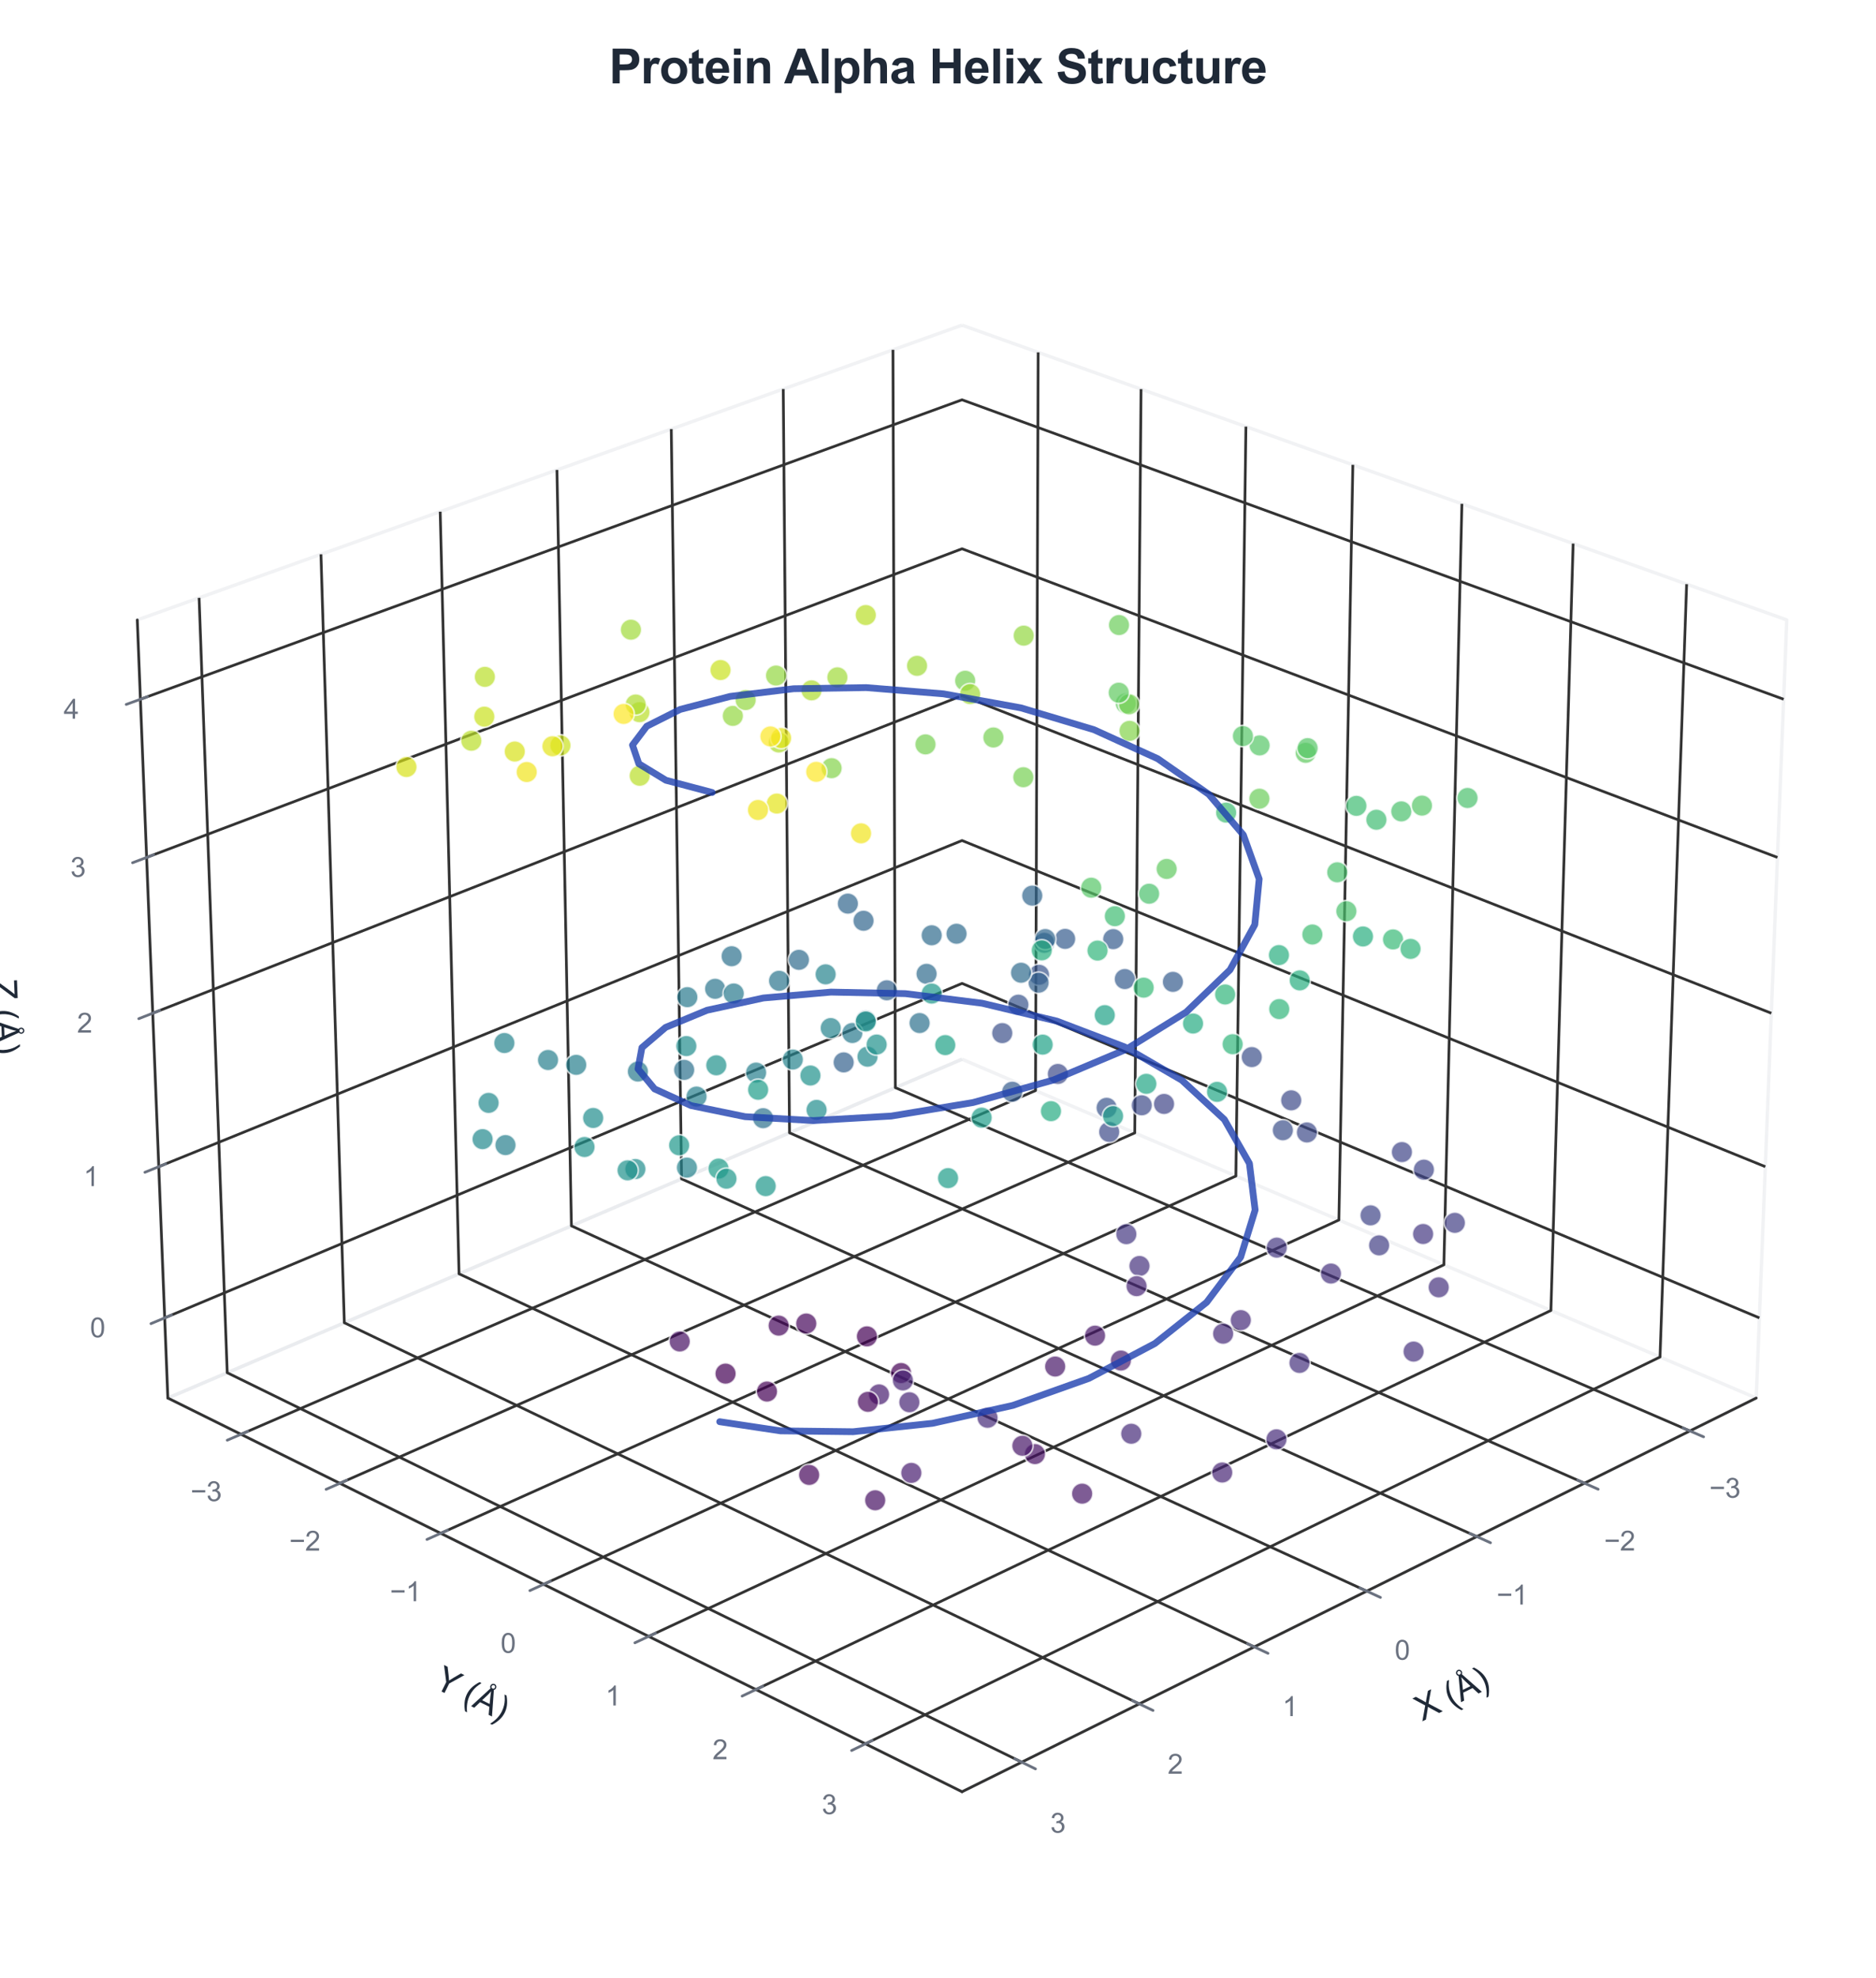 <?xml version="1.0" encoding="utf-8" standalone="no"?>
<!DOCTYPE svg PUBLIC "-//W3C//DTD SVG 1.1//EN"
  "http://www.w3.org/Graphics/SVG/1.1/DTD/svg11.dtd">
<svg xmlns:xlink="http://www.w3.org/1999/xlink" viewBox="0 0 553.12 583.312" xmlns="http://www.w3.org/2000/svg" version="1.1">
 <defs>
  <style type="text/css">*{stroke-linejoin: round; stroke-linecap: butt}</style>
 </defs>
 <g id="figure_1">
  <g id="patch_1">
   <path d="M 0 583.312 
L 553.12 583.312 
L 553.12 0 
L 0 0 
z
" style="fill: #ffffff"/>
  </g>
  <g id="patch_2">
   <path d="M 14.4 568.912 
L 538.72 568.912 
L 538.72 44.592 
L 14.4 44.592 
z
" style="fill: #ffffff"/>
  </g>
  <g id="pane3d_1">
   <g id="patch_3">
    <path d="M 283.645 312.307 
L 517.806 412.213 
L 526.811 182.79 
L 283.645 95.871 
" style="fill: none; opacity: 0.5; stroke: #e5e7eb; stroke-linejoin: miter"/>
   </g>
  </g>
  <g id="pane3d_2">
   <g id="patch_4">
    <path d="M 283.645 312.307 
L 49.485 412.213 
L 40.48 182.79 
L 283.645 95.871 
" style="fill: none; opacity: 0.5; stroke: #e5e7eb; stroke-linejoin: miter"/>
   </g>
  </g>
  <g id="pane3d_3">
   <g id="patch_5">
    <path d="M 283.645 312.307 
L 49.485 412.213 
L 283.645 528.293 
L 517.806 412.213 
" style="fill: none; opacity: 0.5; stroke: #e5e7eb; stroke-linejoin: miter"/>
   </g>
  </g>
  <g id="grid3d_1">
   <g id="Line3DCollection_1">
    <path d="M 498.247 421.909 
L 263.985 320.695 
L 263.279 103.151 
" style="fill: none; stroke: #333333; stroke-width: 0.8"/>
    <path d="M 467.165 437.318 
L 232.781 334.008 
L 230.935 114.712 
" style="fill: none; stroke: #333333; stroke-width: 0.8"/>
    <path d="M 435.412 453.058 
L 200.951 347.589 
L 197.92 126.514 
" style="fill: none; stroke: #333333; stroke-width: 0.8"/>
    <path d="M 402.967 469.142 
L 168.478 361.444 
L 164.211 138.563 
" style="fill: none; stroke: #333333; stroke-width: 0.8"/>
    <path d="M 369.807 485.581 
L 135.341 375.582 
L 129.788 150.867 
" style="fill: none; stroke: #333333; stroke-width: 0.8"/>
    <path d="M 335.907 502.386 
L 101.519 390.013 
L 94.627 163.435 
" style="fill: none; stroke: #333333; stroke-width: 0.8"/>
    <path d="M 301.243 519.57 
L 66.992 404.744 
L 58.704 176.276 
" style="fill: none; stroke: #333333; stroke-width: 0.8"/>
   </g>
  </g>
  <g id="grid3d_2">
   <g id="Line3DCollection_2">
    <path d="M 306.09 103.894 
L 305.312 321.551 
L 71.041 422.899 
" style="fill: none; stroke: #333333; stroke-width: 0.8"/>
    <path d="M 336.422 114.736 
L 334.574 334.036 
L 100.19 437.349 
" style="fill: none; stroke: #333333; stroke-width: 0.8"/>
    <path d="M 367.344 125.789 
L 364.386 346.755 
L 129.928 452.091 
" style="fill: none; stroke: #333333; stroke-width: 0.8"/>
    <path d="M 398.873 137.059 
L 394.762 359.715 
L 160.273 467.134 
" style="fill: none; stroke: #333333; stroke-width: 0.8"/>
    <path d="M 431.027 148.553 
L 425.718 372.924 
L 191.244 482.487 
" style="fill: none; stroke: #333333; stroke-width: 0.8"/>
    <path d="M 463.826 160.276 
L 457.273 386.387 
L 222.86 498.16 
" style="fill: none; stroke: #333333; stroke-width: 0.8"/>
    <path d="M 497.288 172.237 
L 489.442 400.112 
L 255.142 514.163 
" style="fill: none; stroke: #333333; stroke-width: 0.8"/>
   </g>
  </g>
  <g id="grid3d_3">
   <g id="Line3DCollection_3">
    <path d="M 48.557 388.577 
L 283.645 289.954 
L 518.733 388.577 
" style="fill: none; stroke: #333333; stroke-width: 0.8"/>
    <path d="M 46.807 343.995 
L 283.645 247.829 
L 520.483 343.995 
" style="fill: none; stroke: #333333; stroke-width: 0.8"/>
    <path d="M 45.031 298.745 
L 283.645 205.116 
L 522.26 298.745 
" style="fill: none; stroke: #333333; stroke-width: 0.8"/>
    <path d="M 43.228 252.81 
L 283.645 161.804 
L 524.063 252.81 
" style="fill: none; stroke: #333333; stroke-width: 0.8"/>
    <path d="M 41.398 206.176 
L 283.645 117.88 
L 525.893 206.176 
" style="fill: none; stroke: #333333; stroke-width: 0.8"/>
   </g>
  </g>
  <g id="axis3d_1">
   <g id="line2d_1">
    <path d="M 517.806 412.213 
L 283.645 528.293 
" style="fill: none; stroke: #333333; stroke-width: 0.8; stroke-linecap: round"/>
   </g>
   <g id="xtick_1">
    <g id="line2d_2">
     <path d="M 283.645 299.666 
" clip-path="url(#pc2016a6f5f)" style="fill: none; stroke: #333333; stroke-width: 0.8; stroke-linecap: round"/>
    </g>
    <g id="line2d_3">
     <path d="M 496.232 421.039 
L 502.282 423.653 
" style="fill: none; stroke: #6b7280; stroke-width: 0.8; stroke-linecap: round"/>
    </g>
    <g id="text_1">
     <!-- −3 -->
     <g style="fill: #6b7280" transform="translate(503.974 441.593) scale(0.08 -0.08)">
      <defs>
       <path id="ArialMT-2212" d="M 3381 1997 
L 356 1997 
L 356 2522 
L 3381 2522 
L 3381 1997 
z
" transform="scale(0.016)"/>
       <path id="ArialMT-33" d="M 269 1209 
L 831 1284 
Q 928 806 1161 595 
Q 1394 384 1728 384 
Q 2125 384 2398 659 
Q 2672 934 2672 1341 
Q 2672 1728 2419 1979 
Q 2166 2231 1775 2231 
Q 1616 2231 1378 2169 
L 1441 2663 
Q 1497 2656 1531 2656 
Q 1891 2656 2178 2843 
Q 2466 3031 2466 3422 
Q 2466 3731 2256 3934 
Q 2047 4138 1716 4138 
Q 1388 4138 1169 3931 
Q 950 3725 888 3313 
L 325 3413 
Q 428 3978 793 4289 
Q 1159 4600 1703 4600 
Q 2078 4600 2393 4439 
Q 2709 4278 2876 4000 
Q 3044 3722 3044 3409 
Q 3044 3113 2884 2869 
Q 2725 2625 2413 2481 
Q 2819 2388 3044 2092 
Q 3269 1797 3269 1353 
Q 3269 753 2831 336 
Q 2394 -81 1725 -81 
Q 1122 -81 723 278 
Q 325 638 269 1209 
z
" transform="scale(0.016)"/>
      </defs>
      <use xlink:href="#ArialMT-2212"/>
      <use xlink:href="#ArialMT-33" transform="translate(58.398 0)"/>
     </g>
    </g>
   </g>
   <g id="xtick_2">
    <g id="line2d_4">
     <path d="M 283.645 299.666 
" clip-path="url(#pc2016a6f5f)" style="fill: none; stroke: #333333; stroke-width: 0.8; stroke-linecap: round"/>
    </g>
    <g id="line2d_5">
     <path d="M 465.148 436.429 
L 471.205 439.099 
" style="fill: none; stroke: #6b7280; stroke-width: 0.8; stroke-linecap: round"/>
    </g>
    <g id="text_2">
     <!-- −2 -->
     <g style="fill: #6b7280" transform="translate(472.952 457.175) scale(0.08 -0.08)">
      <defs>
       <path id="ArialMT-32" d="M 3222 541 
L 3222 0 
L 194 0 
Q 188 203 259 391 
Q 375 700 629 1000 
Q 884 1300 1366 1694 
Q 2113 2306 2375 2664 
Q 2638 3022 2638 3341 
Q 2638 3675 2398 3904 
Q 2159 4134 1775 4134 
Q 1369 4134 1125 3890 
Q 881 3647 878 3216 
L 300 3275 
Q 359 3922 746 4261 
Q 1134 4600 1788 4600 
Q 2447 4600 2831 4234 
Q 3216 3869 3216 3328 
Q 3216 3053 3103 2787 
Q 2991 2522 2730 2228 
Q 2469 1934 1863 1422 
Q 1356 997 1212 845 
Q 1069 694 975 541 
L 3222 541 
z
" transform="scale(0.016)"/>
      </defs>
      <use xlink:href="#ArialMT-2212"/>
      <use xlink:href="#ArialMT-32" transform="translate(58.398 0)"/>
     </g>
    </g>
   </g>
   <g id="xtick_3">
    <g id="line2d_6">
     <path d="M 283.645 299.666 
" clip-path="url(#pc2016a6f5f)" style="fill: none; stroke: #333333; stroke-width: 0.8; stroke-linecap: round"/>
    </g>
    <g id="line2d_7">
     <path d="M 433.393 452.15 
L 439.457 454.878 
" style="fill: none; stroke: #6b7280; stroke-width: 0.8; stroke-linecap: round"/>
    </g>
    <g id="text_3">
     <!-- −1 -->
     <g style="fill: #6b7280" transform="translate(441.259 473.095) scale(0.08 -0.08)">
      <defs>
       <path id="ArialMT-31" d="M 2384 0 
L 1822 0 
L 1822 3584 
Q 1619 3391 1289 3197 
Q 959 3003 697 2906 
L 697 3450 
Q 1169 3672 1522 3987 
Q 1875 4303 2022 4600 
L 2384 4600 
L 2384 0 
z
" transform="scale(0.016)"/>
      </defs>
      <use xlink:href="#ArialMT-2212"/>
      <use xlink:href="#ArialMT-31" transform="translate(58.398 0)"/>
     </g>
    </g>
   </g>
   <g id="xtick_4">
    <g id="line2d_8">
     <path d="M 283.645 299.666 
" clip-path="url(#pc2016a6f5f)" style="fill: none; stroke: #333333; stroke-width: 0.8; stroke-linecap: round"/>
    </g>
    <g id="line2d_9">
     <path d="M 400.946 468.214 
L 407.016 471.002 
" style="fill: none; stroke: #6b7280; stroke-width: 0.8; stroke-linecap: round"/>
    </g>
    <g id="text_4">
     <!-- 0 -->
     <g style="fill: #6b7280" transform="translate(411.21 489.361) scale(0.08 -0.08)">
      <defs>
       <path id="ArialMT-30" d="M 266 2259 
Q 266 3072 433 3567 
Q 600 4063 929 4331 
Q 1259 4600 1759 4600 
Q 2128 4600 2406 4451 
Q 2684 4303 2865 4023 
Q 3047 3744 3150 3342 
Q 3253 2941 3253 2259 
Q 3253 1453 3087 958 
Q 2922 463 2592 192 
Q 2263 -78 1759 -78 
Q 1097 -78 719 397 
Q 266 969 266 2259 
z
M 844 2259 
Q 844 1131 1108 757 
Q 1372 384 1759 384 
Q 2147 384 2411 759 
Q 2675 1134 2675 2259 
Q 2675 3391 2411 3762 
Q 2147 4134 1753 4134 
Q 1366 4134 1134 3806 
Q 844 3388 844 2259 
z
" transform="scale(0.016)"/>
      </defs>
      <use xlink:href="#ArialMT-30"/>
     </g>
    </g>
   </g>
   <g id="xtick_5">
    <g id="line2d_10">
     <path d="M 283.645 299.666 
" clip-path="url(#pc2016a6f5f)" style="fill: none; stroke: #333333; stroke-width: 0.8; stroke-linecap: round"/>
    </g>
    <g id="line2d_11">
     <path d="M 367.785 484.632 
L 373.859 487.482 
" style="fill: none; stroke: #6b7280; stroke-width: 0.8; stroke-linecap: round"/>
    </g>
    <g id="text_5">
     <!-- 1 -->
     <g style="fill: #6b7280" transform="translate(378.11 505.988) scale(0.08 -0.08)">
      <use xlink:href="#ArialMT-31"/>
     </g>
    </g>
   </g>
   <g id="xtick_6">
    <g id="line2d_12">
     <path d="M 283.645 299.666 
" clip-path="url(#pc2016a6f5f)" style="fill: none; stroke: #333333; stroke-width: 0.8; stroke-linecap: round"/>
    </g>
    <g id="line2d_13">
     <path d="M 333.884 501.416 
L 339.961 504.329 
" style="fill: none; stroke: #6b7280; stroke-width: 0.8; stroke-linecap: round"/>
    </g>
    <g id="text_6">
     <!-- 2 -->
     <g style="fill: #6b7280" transform="translate(344.27 522.985) scale(0.08 -0.08)">
      <use xlink:href="#ArialMT-32"/>
     </g>
    </g>
   </g>
   <g id="xtick_7">
    <g id="line2d_14">
     <path d="M 283.645 299.666 
" clip-path="url(#pc2016a6f5f)" style="fill: none; stroke: #333333; stroke-width: 0.8; stroke-linecap: round"/>
    </g>
    <g id="line2d_15">
     <path d="M 299.219 518.578 
L 305.298 521.557 
" style="fill: none; stroke: #6b7280; stroke-width: 0.8; stroke-linecap: round"/>
    </g>
    <g id="text_7">
     <!-- 3 -->
     <g style="fill: #6b7280" transform="translate(309.666 540.366) scale(0.08 -0.08)">
      <use xlink:href="#ArialMT-33"/>
     </g>
    </g>
   </g>
   <g id="text_8">
    <!-- X (Å) -->
    <g style="fill: #1f2937" transform="translate(419.332 507.552) rotate(-26.369) scale(0.1 -0.1)">
     <defs>
      <path id="ArialMT-58" d="M 28 0 
L 1800 2388 
L 238 4581 
L 959 4581 
L 1791 3406 
Q 2050 3041 2159 2844 
Q 2313 3094 2522 3366 
L 3444 4581 
L 4103 4581 
L 2494 2422 
L 4228 0 
L 3478 0 
L 2325 1634 
Q 2228 1775 2125 1941 
Q 1972 1691 1906 1597 
L 756 0 
L 28 0 
z
" transform="scale(0.016)"/>
      <path id="ArialMT-20" transform="scale(0.016)"/>
      <path id="ArialMT-28" d="M 1497 -1347 
Q 1031 -759 709 28 
Q 388 816 388 1659 
Q 388 2403 628 3084 
Q 909 3875 1497 4659 
L 1900 4659 
Q 1522 4009 1400 3731 
Q 1209 3300 1100 2831 
Q 966 2247 966 1656 
Q 966 153 1900 -1347 
L 1497 -1347 
z
" transform="scale(0.016)"/>
      <path id="ArialMT-c5" d="M -9 0 
L 1750 4581 
L 2403 4581 
L 4278 0 
L 3588 0 
L 3053 1388 
L 1138 1388 
L 634 0 
L -9 0 
z
M 1313 1881 
L 2866 1881 
L 2388 3150 
Q 2169 3728 2063 4100 
Q 1975 3659 1816 3225 
L 1313 1881 
z
M 1506 5013 
Q 1506 5241 1673 5407 
Q 1841 5573 2069 5573 
Q 2300 5573 2465 5405 
Q 2631 5238 2631 5001 
Q 2631 4760 2465 4594 
Q 2300 4429 2072 4429 
Q 1838 4429 1672 4596 
Q 1506 4763 1506 5013 
z
M 1744 5010 
Q 1744 4863 1842 4763 
Q 1941 4663 2075 4663 
Q 2209 4663 2307 4763 
Q 2406 4863 2406 5004 
Q 2406 5145 2309 5245 
Q 2213 5345 2075 5345 
Q 1941 5345 1842 5246 
Q 1744 5148 1744 5010 
z
" transform="scale(0.016)"/>
      <path id="ArialMT-29" d="M 791 -1347 
L 388 -1347 
Q 1322 153 1322 1656 
Q 1322 2244 1188 2822 
Q 1081 3291 891 3722 
Q 769 4003 388 4659 
L 791 4659 
Q 1378 3875 1659 3084 
Q 1900 2403 1900 1659 
Q 1900 816 1576 28 
Q 1253 -759 791 -1347 
z
" transform="scale(0.016)"/>
     </defs>
     <use xlink:href="#ArialMT-58"/>
     <use xlink:href="#ArialMT-20" transform="translate(66.699 0)"/>
     <use xlink:href="#ArialMT-28" transform="translate(94.482 0)"/>
     <use xlink:href="#ArialMT-c5" transform="translate(127.783 0)"/>
     <use xlink:href="#ArialMT-29" transform="translate(194.482 0)"/>
    </g>
   </g>
  </g>
  <g id="axis3d_2">
   <g id="line2d_16">
    <path d="M 49.485 412.213 
L 283.645 528.293 
" style="fill: none; stroke: #333333; stroke-width: 0.8; stroke-linecap: round"/>
   </g>
   <g id="xtick_8">
    <g id="line2d_17">
     <path d="M 283.645 299.666 
" clip-path="url(#pc2016a6f5f)" style="fill: none; stroke: #333333; stroke-width: 0.8; stroke-linecap: round"/>
    </g>
    <g id="line2d_18">
     <path d="M 73.056 422.028 
L 67.005 424.645 
" style="fill: none; stroke: #6b7280; stroke-width: 0.8; stroke-linecap: round"/>
    </g>
    <g id="text_9">
     <!-- −3 -->
     <g style="fill: #6b7280" transform="translate(56.188 442.594) scale(0.08 -0.08)">
      <use xlink:href="#ArialMT-2212"/>
      <use xlink:href="#ArialMT-33" transform="translate(58.398 0)"/>
     </g>
    </g>
   </g>
   <g id="xtick_9">
    <g id="line2d_19">
     <path d="M 283.645 299.666 
" clip-path="url(#pc2016a6f5f)" style="fill: none; stroke: #333333; stroke-width: 0.8; stroke-linecap: round"/>
    </g>
    <g id="line2d_20">
     <path d="M 102.207 436.46 
L 96.149 439.13 
" style="fill: none; stroke: #6b7280; stroke-width: 0.8; stroke-linecap: round"/>
    </g>
    <g id="text_10">
     <!-- −2 -->
     <g style="fill: #6b7280" transform="translate(85.282 457.207) scale(0.08 -0.08)">
      <use xlink:href="#ArialMT-2212"/>
      <use xlink:href="#ArialMT-32" transform="translate(58.398 0)"/>
     </g>
    </g>
   </g>
   <g id="xtick_10">
    <g id="line2d_21">
     <path d="M 283.645 299.666 
" clip-path="url(#pc2016a6f5f)" style="fill: none; stroke: #333333; stroke-width: 0.8; stroke-linecap: round"/>
    </g>
    <g id="line2d_22">
     <path d="M 131.947 451.184 
L 125.883 453.909 
" style="fill: none; stroke: #6b7280; stroke-width: 0.8; stroke-linecap: round"/>
    </g>
    <g id="text_11">
     <!-- −1 -->
     <g style="fill: #6b7280" transform="translate(114.964 472.117) scale(0.08 -0.08)">
      <use xlink:href="#ArialMT-2212"/>
      <use xlink:href="#ArialMT-31" transform="translate(58.398 0)"/>
     </g>
    </g>
   </g>
   <g id="xtick_11">
    <g id="line2d_23">
     <path d="M 283.645 299.666 
" clip-path="url(#pc2016a6f5f)" style="fill: none; stroke: #333333; stroke-width: 0.8; stroke-linecap: round"/>
    </g>
    <g id="line2d_24">
     <path d="M 162.294 466.209 
L 156.225 468.989 
" style="fill: none; stroke: #6b7280; stroke-width: 0.8; stroke-linecap: round"/>
    </g>
    <g id="text_12">
     <!-- 0 -->
     <g style="fill: #6b7280" transform="translate(147.589 487.331) scale(0.08 -0.08)">
      <use xlink:href="#ArialMT-30"/>
     </g>
    </g>
   </g>
   <g id="xtick_12">
    <g id="line2d_25">
     <path d="M 283.645 299.666 
" clip-path="url(#pc2016a6f5f)" style="fill: none; stroke: #333333; stroke-width: 0.8; stroke-linecap: round"/>
    </g>
    <g id="line2d_26">
     <path d="M 193.266 481.543 
L 187.193 484.38 
" style="fill: none; stroke: #6b7280; stroke-width: 0.8; stroke-linecap: round"/>
    </g>
    <g id="text_13">
     <!-- 1 -->
     <g style="fill: #6b7280" transform="translate(178.503 502.859) scale(0.08 -0.08)">
      <use xlink:href="#ArialMT-31"/>
     </g>
    </g>
   </g>
   <g id="xtick_13">
    <g id="line2d_27">
     <path d="M 283.645 299.666 
" clip-path="url(#pc2016a6f5f)" style="fill: none; stroke: #333333; stroke-width: 0.8; stroke-linecap: round"/>
    </g>
    <g id="line2d_28">
     <path d="M 224.883 497.196 
L 218.807 500.093 
" style="fill: none; stroke: #6b7280; stroke-width: 0.8; stroke-linecap: round"/>
    </g>
    <g id="text_14">
     <!-- 2 -->
     <g style="fill: #6b7280" transform="translate(210.063 518.711) scale(0.08 -0.08)">
      <use xlink:href="#ArialMT-32"/>
     </g>
    </g>
   </g>
   <g id="xtick_14">
    <g id="line2d_29">
     <path d="M 283.645 299.666 
" clip-path="url(#pc2016a6f5f)" style="fill: none; stroke: #333333; stroke-width: 0.8; stroke-linecap: round"/>
    </g>
    <g id="line2d_30">
     <path d="M 257.165 513.178 
L 251.087 516.137 
" style="fill: none; stroke: #6b7280; stroke-width: 0.8; stroke-linecap: round"/>
    </g>
    <g id="text_15">
     <!-- 3 -->
     <g style="fill: #6b7280" transform="translate(242.289 534.898) scale(0.08 -0.08)">
      <use xlink:href="#ArialMT-33"/>
     </g>
    </g>
   </g>
   <g id="text_16">
    <!-- Y (Å) -->
    <g style="fill: #1f2937" transform="translate(127.629 497.474) rotate(-333.631) scale(0.1 -0.1)">
     <defs>
      <path id="ArialMT-59" d="M 1784 0 
L 1784 1941 
L 19 4581 
L 756 4581 
L 1659 3200 
Q 1909 2813 2125 2425 
Q 2331 2784 2625 3234 
L 3513 4581 
L 4219 4581 
L 2391 1941 
L 2391 0 
L 1784 0 
z
" transform="scale(0.016)"/>
     </defs>
     <use xlink:href="#ArialMT-59"/>
     <use xlink:href="#ArialMT-20" transform="translate(64.949 0)"/>
     <use xlink:href="#ArialMT-28" transform="translate(92.732 0)"/>
     <use xlink:href="#ArialMT-c5" transform="translate(126.033 0)"/>
     <use xlink:href="#ArialMT-29" transform="translate(192.732 0)"/>
    </g>
   </g>
  </g>
  <g id="axis3d_3">
   <g id="line2d_31">
    <path d="M 49.485 412.213 
L 40.48 182.79 
" style="fill: none; stroke: #333333; stroke-width: 0.8; stroke-linecap: round"/>
   </g>
   <g id="xtick_15">
    <g id="line2d_32">
     <path d="M 283.645 299.666 
" style="fill: none; stroke: #333333; stroke-width: 0.8; stroke-linecap: round"/>
    </g>
    <g id="line2d_33">
     <path d="M 50.578 387.729 
L 44.508 390.275 
" style="fill: none; stroke: #6b7280; stroke-width: 0.8; stroke-linecap: round"/>
    </g>
    <g id="text_17">
     <!-- 0 -->
     <g style="fill: #6b7280" transform="translate(26.533 394.303) scale(0.08 -0.08)">
      <use xlink:href="#ArialMT-30"/>
     </g>
    </g>
   </g>
   <g id="xtick_16">
    <g id="line2d_34">
     <path d="M 283.645 299.666 
" style="fill: none; stroke: #333333; stroke-width: 0.8; stroke-linecap: round"/>
    </g>
    <g id="line2d_35">
     <path d="M 48.844 343.168 
L 42.726 345.652 
" style="fill: none; stroke: #6b7280; stroke-width: 0.8; stroke-linecap: round"/>
    </g>
    <g id="text_18">
     <!-- 1 -->
     <g style="fill: #6b7280" transform="translate(24.636 349.721) scale(0.08 -0.08)">
      <use xlink:href="#ArialMT-31"/>
     </g>
    </g>
   </g>
   <g id="xtick_17">
    <g id="line2d_36">
     <path d="M 283.645 299.666 
" style="fill: none; stroke: #333333; stroke-width: 0.8; stroke-linecap: round"/>
    </g>
    <g id="line2d_37">
     <path d="M 47.085 297.939 
L 40.917 300.359 
" style="fill: none; stroke: #6b7280; stroke-width: 0.8; stroke-linecap: round"/>
    </g>
    <g id="text_19">
     <!-- 2 -->
     <g style="fill: #6b7280" transform="translate(22.71 304.471) scale(0.08 -0.08)">
      <use xlink:href="#ArialMT-32"/>
     </g>
    </g>
   </g>
   <g id="xtick_18">
    <g id="line2d_38">
     <path d="M 283.645 299.666 
" style="fill: none; stroke: #333333; stroke-width: 0.8; stroke-linecap: round"/>
    </g>
    <g id="line2d_39">
     <path d="M 45.298 252.027 
L 39.081 254.38 
" style="fill: none; stroke: #6b7280; stroke-width: 0.8; stroke-linecap: round"/>
    </g>
    <g id="text_20">
     <!-- 3 -->
     <g style="fill: #6b7280" transform="translate(20.755 258.536) scale(0.08 -0.08)">
      <use xlink:href="#ArialMT-33"/>
     </g>
    </g>
   </g>
   <g id="xtick_19">
    <g id="line2d_40">
     <path d="M 283.645 299.666 
" style="fill: none; stroke: #333333; stroke-width: 0.8; stroke-linecap: round"/>
    </g>
    <g id="line2d_41">
     <path d="M 43.484 205.416 
L 37.216 207.7 
" style="fill: none; stroke: #6b7280; stroke-width: 0.8; stroke-linecap: round"/>
    </g>
    <g id="text_21">
     <!-- 4 -->
     <g style="fill: #6b7280" transform="translate(18.77 211.903) scale(0.08 -0.08)">
      <defs>
       <path id="ArialMT-34" d="M 2069 0 
L 2069 1097 
L 81 1097 
L 81 1613 
L 2172 4581 
L 2631 4581 
L 2631 1613 
L 3250 1613 
L 3250 1097 
L 2631 1097 
L 2631 0 
L 2069 0 
z
M 2069 1613 
L 2069 3678 
L 634 1613 
L 2069 1613 
z
" transform="scale(0.016)"/>
      </defs>
      <use xlink:href="#ArialMT-34"/>
     </g>
    </g>
   </g>
   <g id="text_22">
    <!-- Z (Å) -->
    <g style="fill: #1f2937" transform="translate(-2.35 288.696) rotate(-272.248) scale(0.1 -0.1)">
     <defs>
      <path id="ArialMT-5a" d="M 128 0 
L 128 563 
L 2475 3497 
Q 2725 3809 2950 4041 
L 394 4041 
L 394 4581 
L 3675 4581 
L 3675 4041 
L 1103 863 
L 825 541 
L 3750 541 
L 3750 0 
L 128 0 
z
" transform="scale(0.016)"/>
     </defs>
     <use xlink:href="#ArialMT-5a"/>
     <use xlink:href="#ArialMT-20" transform="translate(61.084 0)"/>
     <use xlink:href="#ArialMT-28" transform="translate(88.867 0)"/>
     <use xlink:href="#ArialMT-c5" transform="translate(122.168 0)"/>
     <use xlink:href="#ArialMT-29" transform="translate(188.867 0)"/>
    </g>
   </g>
  </g>
  <g id="axes_1">
   <g id="Path3DCollection_1">
    <defs>
     <path id="C0_0_f075f6d7b9" d="M 0 3.162 
C 0.839 3.162 1.643 2.829 2.236 2.236 
C 2.829 1.643 3.162 0.839 3.162 -0 
C 3.162 -0.839 2.829 -1.643 2.236 -2.236 
C 1.643 -2.829 0.839 -3.162 0 -3.162 
C -0.839 -3.162 -1.643 -2.829 -2.236 -2.236 
C -2.829 -1.643 -3.162 -0.839 -3.162 0 
C -3.162 0.839 -2.829 1.643 -2.236 2.236 
C -1.643 2.829 -0.839 3.162 0 3.162 
z
"/>
    </defs>
    <g clip-path="url(#pc2016a6f5f)">
     <use xlink:href="#C0_0_f075f6d7b9" x="307.908" y="277.988" style="fill: #34618d; fill-opacity: 0.7; stroke: #ffffff; stroke-opacity: 0.7; stroke-width: 0.5"/>
    </g>
    <g clip-path="url(#pc2016a6f5f)">
     <use xlink:href="#C0_0_f075f6d7b9" x="328.227" y="276.903" style="fill: #365c8d; fill-opacity: 0.7; stroke: #ffffff; stroke-opacity: 0.7; stroke-width: 0.5"/>
    </g>
    <g clip-path="url(#pc2016a6f5f)">
     <use xlink:href="#C0_0_f075f6d7b9" x="306.347" y="287.414" style="fill: #39558c; fill-opacity: 0.7; stroke: #ffffff; stroke-opacity: 0.7; stroke-width: 0.5"/>
    </g>
    <g clip-path="url(#pc2016a6f5f)">
     <use xlink:href="#C0_0_f075f6d7b9" x="235.556" y="283.009" style="fill: #2f6b8e; fill-opacity: 0.7; stroke: #ffffff; stroke-opacity: 0.7; stroke-width: 0.5"/>
    </g>
    <g clip-path="url(#pc2016a6f5f)">
     <use xlink:href="#C0_0_f075f6d7b9" x="306.222" y="289.756" style="fill: #34618d; fill-opacity: 0.7; stroke: #ffffff; stroke-opacity: 0.7; stroke-width: 0.5"/>
    </g>
    <g clip-path="url(#pc2016a6f5f)">
     <use xlink:href="#C0_0_f075f6d7b9" x="282.028" y="275.315" style="fill: #2f6b8e; fill-opacity: 0.7; stroke: #ffffff; stroke-opacity: 0.7; stroke-width: 0.5"/>
    </g>
    <g clip-path="url(#pc2016a6f5f)">
     <use xlink:href="#C0_0_f075f6d7b9" x="304.351" y="264.077" style="fill: #31668e; fill-opacity: 0.7; stroke: #ffffff; stroke-opacity: 0.7; stroke-width: 0.5"/>
    </g>
    <g clip-path="url(#pc2016a6f5f)">
     <use xlink:href="#C0_0_f075f6d7b9" x="249.986" y="266.432" style="fill: #31668e; fill-opacity: 0.7; stroke: #ffffff; stroke-opacity: 0.7; stroke-width: 0.5"/>
    </g>
    <g clip-path="url(#pc2016a6f5f)">
     <use xlink:href="#C0_0_f075f6d7b9" x="314.047" y="276.827" style="fill: #365c8d; fill-opacity: 0.7; stroke: #ffffff; stroke-opacity: 0.7; stroke-width: 0.5"/>
    </g>
    <g clip-path="url(#pc2016a6f5f)">
     <use xlink:href="#C0_0_f075f6d7b9" x="254.605" y="271.487" style="fill: #31668e; fill-opacity: 0.7; stroke: #ffffff; stroke-opacity: 0.7; stroke-width: 0.5"/>
    </g>
    <g clip-path="url(#pc2016a6f5f)">
     <use xlink:href="#C0_0_f075f6d7b9" x="308.194" y="276.882" style="fill: #31668e; fill-opacity: 0.7; stroke: #ffffff; stroke-opacity: 0.7; stroke-width: 0.5"/>
    </g>
    <g clip-path="url(#pc2016a6f5f)">
     <use xlink:href="#C0_0_f075f6d7b9" x="300.264" y="296.227" style="fill: #39558c; fill-opacity: 0.7; stroke: #ffffff; stroke-opacity: 0.7; stroke-width: 0.5"/>
    </g>
    <g clip-path="url(#pc2016a6f5f)">
     <use xlink:href="#C0_0_f075f6d7b9" x="331.642" y="288.671" style="fill: #365c8d; fill-opacity: 0.7; stroke: #ffffff; stroke-opacity: 0.7; stroke-width: 0.5"/>
    </g>
    <g clip-path="url(#pc2016a6f5f)">
     <use xlink:href="#C0_0_f075f6d7b9" x="261.466" y="291.988" style="fill: #34618d; fill-opacity: 0.7; stroke: #ffffff; stroke-opacity: 0.7; stroke-width: 0.5"/>
    </g>
    <g clip-path="url(#pc2016a6f5f)">
     <use xlink:href="#C0_0_f075f6d7b9" x="284.576" y="200.718" style="fill: #77d153; fill-opacity: 0.7; stroke: #ffffff; stroke-opacity: 0.7; stroke-width: 0.5"/>
    </g>
    <g clip-path="url(#pc2016a6f5f)">
     <use xlink:href="#C0_0_f075f6d7b9" x="345.826" y="289.502" style="fill: #365c8d; fill-opacity: 0.7; stroke: #ffffff; stroke-opacity: 0.7; stroke-width: 0.5"/>
    </g>
    <g clip-path="url(#pc2016a6f5f)">
     <use xlink:href="#C0_0_f075f6d7b9" x="210.849" y="291.548" style="fill: #2b758e; fill-opacity: 0.7; stroke: #ffffff; stroke-opacity: 0.7; stroke-width: 0.5"/>
    </g>
    <g clip-path="url(#pc2016a6f5f)">
     <use xlink:href="#C0_0_f075f6d7b9" x="380.706" y="324.431" style="fill: #3e4a89; fill-opacity: 0.7; stroke: #ffffff; stroke-opacity: 0.7; stroke-width: 0.5"/>
    </g>
    <g clip-path="url(#pc2016a6f5f)">
     <use xlink:href="#C0_0_f075f6d7b9" x="301.05" y="286.81" style="fill: #2f6b8e; fill-opacity: 0.7; stroke: #ffffff; stroke-opacity: 0.7; stroke-width: 0.5"/>
    </g>
    <g clip-path="url(#pc2016a6f5f)">
     <use xlink:href="#C0_0_f075f6d7b9" x="331.919" y="207.401" style="fill: #60ca60; fill-opacity: 0.7; stroke: #ffffff; stroke-opacity: 0.7; stroke-width: 0.5"/>
    </g>
    <g clip-path="url(#pc2016a6f5f)">
     <use xlink:href="#C0_0_f075f6d7b9" x="215.717" y="281.941" style="fill: #2d718e; fill-opacity: 0.7; stroke: #ffffff; stroke-opacity: 0.7; stroke-width: 0.5"/>
    </g>
    <g clip-path="url(#pc2016a6f5f)">
     <use xlink:href="#C0_0_f075f6d7b9" x="336.64" y="325.892" style="fill: #3e4a89; fill-opacity: 0.7; stroke: #ffffff; stroke-opacity: 0.7; stroke-width: 0.5"/>
    </g>
    <g clip-path="url(#pc2016a6f5f)">
     <use xlink:href="#C0_0_f075f6d7b9" x="295.509" y="304.612" style="fill: #3c508b; fill-opacity: 0.7; stroke: #ffffff; stroke-opacity: 0.7; stroke-width: 0.5"/>
    </g>
    <g clip-path="url(#pc2016a6f5f)">
     <use xlink:href="#C0_0_f075f6d7b9" x="329.926" y="184.293" style="fill: #6ccd5a; fill-opacity: 0.7; stroke: #ffffff; stroke-opacity: 0.7; stroke-width: 0.5"/>
    </g>
    <g clip-path="url(#pc2016a6f5f)">
     <use xlink:href="#C0_0_f075f6d7b9" x="369.073" y="311.679" style="fill: #3c508b; fill-opacity: 0.7; stroke: #ffffff; stroke-opacity: 0.7; stroke-width: 0.5"/>
    </g>
    <g clip-path="url(#pc2016a6f5f)">
     <use xlink:href="#C0_0_f075f6d7b9" x="371.381" y="219.787" style="fill: #56c667; fill-opacity: 0.7; stroke: #ffffff; stroke-opacity: 0.7; stroke-width: 0.5"/>
    </g>
    <g clip-path="url(#pc2016a6f5f)">
     <use xlink:href="#C0_0_f075f6d7b9" x="301.836" y="187.421" style="fill: #93d741; fill-opacity: 0.7; stroke: #ffffff; stroke-opacity: 0.7; stroke-width: 0.5"/>
    </g>
    <g clip-path="url(#pc2016a6f5f)">
     <use xlink:href="#C0_0_f075f6d7b9" x="274.701" y="275.766" style="fill: #2f6b8e; fill-opacity: 0.7; stroke: #ffffff; stroke-opacity: 0.7; stroke-width: 0.5"/>
    </g>
    <g clip-path="url(#pc2016a6f5f)">
     <use xlink:href="#C0_0_f075f6d7b9" x="343.208" y="325.495" style="fill: #404588; fill-opacity: 0.7; stroke: #ffffff; stroke-opacity: 0.7; stroke-width: 0.5"/>
    </g>
    <g clip-path="url(#pc2016a6f5f)">
     <use xlink:href="#C0_0_f075f6d7b9" x="228.811" y="199.189" style="fill: #93d741; fill-opacity: 0.7; stroke: #ffffff; stroke-opacity: 0.7; stroke-width: 0.5"/>
    </g>
    <g clip-path="url(#pc2016a6f5f)">
     <use xlink:href="#C0_0_f075f6d7b9" x="298.45" y="321.898" style="fill: #365c8d; fill-opacity: 0.7; stroke: #ffffff; stroke-opacity: 0.7; stroke-width: 0.5"/>
    </g>
    <g clip-path="url(#pc2016a6f5f)">
     <use xlink:href="#C0_0_f075f6d7b9" x="385.333" y="333.902" style="fill: #3e4a89; fill-opacity: 0.7; stroke: #ffffff; stroke-opacity: 0.7; stroke-width: 0.5"/>
    </g>
    <g clip-path="url(#pc2016a6f5f)">
     <use xlink:href="#C0_0_f075f6d7b9" x="332.888" y="207.658" style="fill: #77d153; fill-opacity: 0.7; stroke: #ffffff; stroke-opacity: 0.7; stroke-width: 0.5"/>
    </g>
    <g clip-path="url(#pc2016a6f5f)">
     <use xlink:href="#C0_0_f075f6d7b9" x="273.194" y="287.134" style="fill: #2f6b8e; fill-opacity: 0.7; stroke: #ffffff; stroke-opacity: 0.7; stroke-width: 0.5"/>
    </g>
    <g clip-path="url(#pc2016a6f5f)">
     <use xlink:href="#C0_0_f075f6d7b9" x="255.266" y="300.889" style="fill: #31668e; fill-opacity: 0.7; stroke: #ffffff; stroke-opacity: 0.7; stroke-width: 0.5"/>
    </g>
    <g clip-path="url(#pc2016a6f5f)">
     <use xlink:href="#C0_0_f075f6d7b9" x="202.655" y="294.014" style="fill: #297a8e; fill-opacity: 0.7; stroke: #ffffff; stroke-opacity: 0.7; stroke-width: 0.5"/>
    </g>
    <g clip-path="url(#pc2016a6f5f)">
     <use xlink:href="#C0_0_f075f6d7b9" x="246.897" y="199.721" style="fill: #a0da39; fill-opacity: 0.7; stroke: #ffffff; stroke-opacity: 0.7; stroke-width: 0.5"/>
    </g>
    <g clip-path="url(#pc2016a6f5f)">
     <use xlink:href="#C0_0_f075f6d7b9" x="186.02" y="185.669" style="fill: #a0da39; fill-opacity: 0.7; stroke: #ffffff; stroke-opacity: 0.7; stroke-width: 0.5"/>
    </g>
    <g clip-path="url(#pc2016a6f5f)">
     <use xlink:href="#C0_0_f075f6d7b9" x="251.306" y="304.58" style="fill: #297a8e; fill-opacity: 0.7; stroke: #ffffff; stroke-opacity: 0.7; stroke-width: 0.5"/>
    </g>
    <g clip-path="url(#pc2016a6f5f)">
     <use xlink:href="#C0_0_f075f6d7b9" x="216.066" y="211.078" style="fill: #93d741; fill-opacity: 0.7; stroke: #ffffff; stroke-opacity: 0.7; stroke-width: 0.5"/>
    </g>
    <g clip-path="url(#pc2016a6f5f)">
     <use xlink:href="#C0_0_f075f6d7b9" x="216.329" y="292.931" style="fill: #297a8e; fill-opacity: 0.7; stroke: #ffffff; stroke-opacity: 0.7; stroke-width: 0.5"/>
    </g>
    <g clip-path="url(#pc2016a6f5f)">
     <use xlink:href="#C0_0_f075f6d7b9" x="311.903" y="316.656" style="fill: #3e4a89; fill-opacity: 0.7; stroke: #ffffff; stroke-opacity: 0.7; stroke-width: 0.5"/>
    </g>
    <g clip-path="url(#pc2016a6f5f)">
     <use xlink:href="#C0_0_f075f6d7b9" x="271.13" y="301.645" style="fill: #2d718e; fill-opacity: 0.7; stroke: #ffffff; stroke-opacity: 0.7; stroke-width: 0.5"/>
    </g>
    <g clip-path="url(#pc2016a6f5f)">
     <use xlink:href="#C0_0_f075f6d7b9" x="248.749" y="313.247" style="fill: #34618d; fill-opacity: 0.7; stroke: #ffffff; stroke-opacity: 0.7; stroke-width: 0.5"/>
    </g>
    <g clip-path="url(#pc2016a6f5f)">
     <use xlink:href="#C0_0_f075f6d7b9" x="329.847" y="204.244" style="fill: #60ca60; fill-opacity: 0.7; stroke: #ffffff; stroke-opacity: 0.7; stroke-width: 0.5"/>
    </g>
    <g clip-path="url(#pc2016a6f5f)">
     <use xlink:href="#C0_0_f075f6d7b9" x="378.234" y="333.256" style="fill: #3c508b; fill-opacity: 0.7; stroke: #ffffff; stroke-opacity: 0.7; stroke-width: 0.5"/>
    </g>
    <g clip-path="url(#pc2016a6f5f)">
     <use xlink:href="#C0_0_f075f6d7b9" x="327.035" y="333.745" style="fill: #3e4a89; fill-opacity: 0.7; stroke: #ffffff; stroke-opacity: 0.7; stroke-width: 0.5"/>
    </g>
    <g clip-path="url(#pc2016a6f5f)">
     <use xlink:href="#C0_0_f075f6d7b9" x="366.467" y="217.034" style="fill: #56c667; fill-opacity: 0.7; stroke: #ffffff; stroke-opacity: 0.7; stroke-width: 0.5"/>
    </g>
    <g clip-path="url(#pc2016a6f5f)">
     <use xlink:href="#C0_0_f075f6d7b9" x="333.028" y="215.489" style="fill: #84d44b; fill-opacity: 0.7; stroke: #ffffff; stroke-opacity: 0.7; stroke-width: 0.5"/>
    </g>
    <g clip-path="url(#pc2016a6f5f)">
     <use xlink:href="#C0_0_f075f6d7b9" x="384.966" y="221.968" style="fill: #60ca60; fill-opacity: 0.7; stroke: #ffffff; stroke-opacity: 0.7; stroke-width: 0.5"/>
    </g>
    <g clip-path="url(#pc2016a6f5f)">
     <use xlink:href="#C0_0_f075f6d7b9" x="201.72" y="315.452" style="fill: #2d718e; fill-opacity: 0.7; stroke: #ffffff; stroke-opacity: 0.7; stroke-width: 0.5"/>
    </g>
    <g clip-path="url(#pc2016a6f5f)">
     <use xlink:href="#C0_0_f075f6d7b9" x="419.59" y="363.845" style="fill: #453882; fill-opacity: 0.7; stroke: #ffffff; stroke-opacity: 0.7; stroke-width: 0.5"/>
    </g>
    <g clip-path="url(#pc2016a6f5f)">
     <use xlink:href="#C0_0_f075f6d7b9" x="229.702" y="289.186" style="fill: #2b758e; fill-opacity: 0.7; stroke: #ffffff; stroke-opacity: 0.7; stroke-width: 0.5"/>
    </g>
    <g clip-path="url(#pc2016a6f5f)">
     <use xlink:href="#C0_0_f075f6d7b9" x="326.277" y="326.636" style="fill: #39558c; fill-opacity: 0.7; stroke: #ffffff; stroke-opacity: 0.7; stroke-width: 0.5"/>
    </g>
    <g clip-path="url(#pc2016a6f5f)">
     <use xlink:href="#C0_0_f075f6d7b9" x="219.848" y="206.404" style="fill: #93d741; fill-opacity: 0.7; stroke: #ffffff; stroke-opacity: 0.7; stroke-width: 0.5"/>
    </g>
    <g clip-path="url(#pc2016a6f5f)">
     <use xlink:href="#C0_0_f075f6d7b9" x="188.532" y="209.989" style="fill: #bade28; fill-opacity: 0.7; stroke: #ffffff; stroke-opacity: 0.7; stroke-width: 0.5"/>
    </g>
    <g clip-path="url(#pc2016a6f5f)">
     <use xlink:href="#C0_0_f075f6d7b9" x="419.819" y="344.874" style="fill: #404588; fill-opacity: 0.7; stroke: #ffffff; stroke-opacity: 0.7; stroke-width: 0.5"/>
    </g>
    <g clip-path="url(#pc2016a6f5f)">
     <use xlink:href="#C0_0_f075f6d7b9" x="255.269" y="181.347" style="fill: #bade28; fill-opacity: 0.7; stroke: #ffffff; stroke-opacity: 0.7; stroke-width: 0.5"/>
    </g>
    <g clip-path="url(#pc2016a6f5f)">
     <use xlink:href="#C0_0_f075f6d7b9" x="335.962" y="373.271" style="fill: #46327e; fill-opacity: 0.7; stroke: #ffffff; stroke-opacity: 0.7; stroke-width: 0.5"/>
    </g>
    <g clip-path="url(#pc2016a6f5f)">
     <use xlink:href="#C0_0_f075f6d7b9" x="413.163" y="239.237" style="fill: #4ac16d; fill-opacity: 0.7; stroke: #ffffff; stroke-opacity: 0.7; stroke-width: 0.5"/>
    </g>
    <g clip-path="url(#pc2016a6f5f)">
     <use xlink:href="#C0_0_f075f6d7b9" x="376.446" y="367.865" style="fill: #453882; fill-opacity: 0.7; stroke: #ffffff; stroke-opacity: 0.7; stroke-width: 0.5"/>
    </g>
    <g clip-path="url(#pc2016a6f5f)">
     <use xlink:href="#C0_0_f075f6d7b9" x="245.187" y="226.494" style="fill: #84d44b; fill-opacity: 0.7; stroke: #ffffff; stroke-opacity: 0.7; stroke-width: 0.5"/>
    </g>
    <g clip-path="url(#pc2016a6f5f)">
     <use xlink:href="#C0_0_f075f6d7b9" x="404.095" y="358.349" style="fill: #404588; fill-opacity: 0.7; stroke: #ffffff; stroke-opacity: 0.7; stroke-width: 0.5"/>
    </g>
    <g clip-path="url(#pc2016a6f5f)">
     <use xlink:href="#C0_0_f075f6d7b9" x="406.617" y="367.195" style="fill: #423f85; fill-opacity: 0.7; stroke: #ffffff; stroke-opacity: 0.7; stroke-width: 0.5"/>
    </g>
    <g clip-path="url(#pc2016a6f5f)">
     <use xlink:href="#C0_0_f075f6d7b9" x="292.896" y="217.448" style="fill: #77d153; fill-opacity: 0.7; stroke: #ffffff; stroke-opacity: 0.7; stroke-width: 0.5"/>
    </g>
    <g clip-path="url(#pc2016a6f5f)">
     <use xlink:href="#C0_0_f075f6d7b9" x="432.686" y="235.285" style="fill: #4ac16d; fill-opacity: 0.7; stroke: #ffffff; stroke-opacity: 0.7; stroke-width: 0.5"/>
    </g>
    <g clip-path="url(#pc2016a6f5f)">
     <use xlink:href="#C0_0_f075f6d7b9" x="224.994" y="329.697" style="fill: #2d718e; fill-opacity: 0.7; stroke: #ffffff; stroke-opacity: 0.7; stroke-width: 0.5"/>
    </g>
    <g clip-path="url(#pc2016a6f5f)">
     <use xlink:href="#C0_0_f075f6d7b9" x="226.138" y="410.295" style="fill: #440154; fill-opacity: 0.7; stroke: #ffffff; stroke-opacity: 0.7; stroke-width: 0.5"/>
    </g>
    <g clip-path="url(#pc2016a6f5f)">
     <use xlink:href="#C0_0_f075f6d7b9" x="413.341" y="339.692" style="fill: #404588; fill-opacity: 0.7; stroke: #ffffff; stroke-opacity: 0.7; stroke-width: 0.5"/>
    </g>
    <g clip-path="url(#pc2016a6f5f)">
     <use xlink:href="#C0_0_f075f6d7b9" x="385.535" y="220.591" style="fill: #56c667; fill-opacity: 0.7; stroke: #ffffff; stroke-opacity: 0.7; stroke-width: 0.5"/>
    </g>
    <g clip-path="url(#pc2016a6f5f)">
     <use xlink:href="#C0_0_f075f6d7b9" x="243.432" y="287.282" style="fill: #25838e; fill-opacity: 0.7; stroke: #ffffff; stroke-opacity: 0.7; stroke-width: 0.5"/>
    </g>
    <g clip-path="url(#pc2016a6f5f)">
     <use xlink:href="#C0_0_f075f6d7b9" x="419.252" y="237.528" style="fill: #56c667; fill-opacity: 0.7; stroke: #ffffff; stroke-opacity: 0.7; stroke-width: 0.5"/>
    </g>
    <g clip-path="url(#pc2016a6f5f)">
     <use xlink:href="#C0_0_f075f6d7b9" x="213.923" y="405.012" style="fill: #440154; fill-opacity: 0.7; stroke: #ffffff; stroke-opacity: 0.7; stroke-width: 0.5"/>
    </g>
    <g clip-path="url(#pc2016a6f5f)">
     <use xlink:href="#C0_0_f075f6d7b9" x="222.927" y="316.255" style="fill: #277f8e; fill-opacity: 0.7; stroke: #ffffff; stroke-opacity: 0.7; stroke-width: 0.5"/>
    </g>
    <g clip-path="url(#pc2016a6f5f)">
     <use xlink:href="#C0_0_f075f6d7b9" x="270.384" y="196.319" style="fill: #a0da39; fill-opacity: 0.7; stroke: #ffffff; stroke-opacity: 0.7; stroke-width: 0.5"/>
    </g>
    <g clip-path="url(#pc2016a6f5f)">
     <use xlink:href="#C0_0_f075f6d7b9" x="332.092" y="363.891" style="fill: #453882; fill-opacity: 0.7; stroke: #ffffff; stroke-opacity: 0.7; stroke-width: 0.5"/>
    </g>
    <g clip-path="url(#pc2016a6f5f)">
     <use xlink:href="#C0_0_f075f6d7b9" x="286.031" y="204.649" style="fill: #a0da39; fill-opacity: 0.7; stroke: #ffffff; stroke-opacity: 0.7; stroke-width: 0.5"/>
    </g>
    <g clip-path="url(#pc2016a6f5f)">
     <use xlink:href="#C0_0_f075f6d7b9" x="237.718" y="390.242" style="fill: #46085c; fill-opacity: 0.7; stroke: #ffffff; stroke-opacity: 0.7; stroke-width: 0.5"/>
    </g>
    <g clip-path="url(#pc2016a6f5f)">
     <use xlink:href="#C0_0_f075f6d7b9" x="202.361" y="308.435" style="fill: #218e8d; fill-opacity: 0.7; stroke: #ffffff; stroke-opacity: 0.7; stroke-width: 0.5"/>
    </g>
    <g clip-path="url(#pc2016a6f5f)">
     <use xlink:href="#C0_0_f075f6d7b9" x="428.946" y="360.554" style="fill: #423f85; fill-opacity: 0.7; stroke: #ffffff; stroke-opacity: 0.7; stroke-width: 0.5"/>
    </g>
    <g clip-path="url(#pc2016a6f5f)">
     <use xlink:href="#C0_0_f075f6d7b9" x="361.522" y="239.599" style="fill: #40bd72; fill-opacity: 0.7; stroke: #ffffff; stroke-opacity: 0.7; stroke-width: 0.5"/>
    </g>
    <g clip-path="url(#pc2016a6f5f)">
     <use xlink:href="#C0_0_f075f6d7b9" x="255.608" y="394.029" style="fill: #440154; fill-opacity: 0.7; stroke: #ffffff; stroke-opacity: 0.7; stroke-width: 0.5"/>
    </g>
    <g clip-path="url(#pc2016a6f5f)">
     <use xlink:href="#C0_0_f075f6d7b9" x="371.327" y="235.499" style="fill: #6ccd5a; fill-opacity: 0.7; stroke: #ffffff; stroke-opacity: 0.7; stroke-width: 0.5"/>
    </g>
    <g clip-path="url(#pc2016a6f5f)">
     <use xlink:href="#C0_0_f075f6d7b9" x="272.874" y="219.479" style="fill: #77d153; fill-opacity: 0.7; stroke: #ffffff; stroke-opacity: 0.7; stroke-width: 0.5"/>
    </g>
    <g clip-path="url(#pc2016a6f5f)">
     <use xlink:href="#C0_0_f075f6d7b9" x="405.818" y="241.703" style="fill: #40bd72; fill-opacity: 0.7; stroke: #ffffff; stroke-opacity: 0.7; stroke-width: 0.5"/>
    </g>
    <g clip-path="url(#pc2016a6f5f)">
     <use xlink:href="#C0_0_f075f6d7b9" x="233.75" y="312.403" style="fill: #25838e; fill-opacity: 0.7; stroke: #ffffff; stroke-opacity: 0.7; stroke-width: 0.5"/>
    </g>
    <g clip-path="url(#pc2016a6f5f)">
     <use xlink:href="#C0_0_f075f6d7b9" x="399.918" y="237.606" style="fill: #40bd72; fill-opacity: 0.7; stroke: #ffffff; stroke-opacity: 0.7; stroke-width: 0.5"/>
    </g>
    <g clip-path="url(#pc2016a6f5f)">
     <use xlink:href="#C0_0_f075f6d7b9" x="335.103" y="379.219" style="fill: #482576; fill-opacity: 0.7; stroke: #ffffff; stroke-opacity: 0.7; stroke-width: 0.5"/>
    </g>
    <g clip-path="url(#pc2016a6f5f)">
     <use xlink:href="#C0_0_f075f6d7b9" x="229.59" y="390.854" style="fill: #46085c; fill-opacity: 0.7; stroke: #ffffff; stroke-opacity: 0.7; stroke-width: 0.5"/>
    </g>
    <g clip-path="url(#pc2016a6f5f)">
     <use xlink:href="#C0_0_f075f6d7b9" x="239.274" y="203.548" style="fill: #addc30; fill-opacity: 0.7; stroke: #ffffff; stroke-opacity: 0.7; stroke-width: 0.5"/>
    </g>
    <g clip-path="url(#pc2016a6f5f)">
     <use xlink:href="#C0_0_f075f6d7b9" x="229.605" y="218.918" style="fill: #addc30; fill-opacity: 0.7; stroke: #ffffff; stroke-opacity: 0.7; stroke-width: 0.5"/>
    </g>
    <g clip-path="url(#pc2016a6f5f)">
     <use xlink:href="#C0_0_f075f6d7b9" x="338.807" y="263.516" style="fill: #4ac16d; fill-opacity: 0.7; stroke: #ffffff; stroke-opacity: 0.7; stroke-width: 0.5"/>
    </g>
    <g clip-path="url(#pc2016a6f5f)">
     <use xlink:href="#C0_0_f075f6d7b9" x="360.63" y="393.243" style="fill: #472c7a; fill-opacity: 0.7; stroke: #ffffff; stroke-opacity: 0.7; stroke-width: 0.5"/>
    </g>
    <g clip-path="url(#pc2016a6f5f)">
     <use xlink:href="#C0_0_f075f6d7b9" x="365.837" y="389.24" style="fill: #472c7a; fill-opacity: 0.7; stroke: #ffffff; stroke-opacity: 0.7; stroke-width: 0.5"/>
    </g>
    <g clip-path="url(#pc2016a6f5f)">
     <use xlink:href="#C0_0_f075f6d7b9" x="301.717" y="229.164" style="fill: #77d153; fill-opacity: 0.7; stroke: #ffffff; stroke-opacity: 0.7; stroke-width: 0.5"/>
    </g>
    <g clip-path="url(#pc2016a6f5f)">
     <use xlink:href="#C0_0_f075f6d7b9" x="188.076" y="315.944" style="fill: #297a8e; fill-opacity: 0.7; stroke: #ffffff; stroke-opacity: 0.7; stroke-width: 0.5"/>
    </g>
    <g clip-path="url(#pc2016a6f5f)">
     <use xlink:href="#C0_0_f075f6d7b9" x="212.439" y="197.559" style="fill: #cae11f; fill-opacity: 0.7; stroke: #ffffff; stroke-opacity: 0.7; stroke-width: 0.5"/>
    </g>
    <g clip-path="url(#pc2016a6f5f)">
     <use xlink:href="#C0_0_f075f6d7b9" x="321.74" y="261.738" style="fill: #56c667; fill-opacity: 0.7; stroke: #ffffff; stroke-opacity: 0.7; stroke-width: 0.5"/>
    </g>
    <g clip-path="url(#pc2016a6f5f)">
     <use xlink:href="#C0_0_f075f6d7b9" x="323.598" y="280.278" style="fill: #31b57b; fill-opacity: 0.7; stroke: #ffffff; stroke-opacity: 0.7; stroke-width: 0.5"/>
    </g>
    <g clip-path="url(#pc2016a6f5f)">
     <use xlink:href="#C0_0_f075f6d7b9" x="410.726" y="276.991" style="fill: #38b977; fill-opacity: 0.7; stroke: #ffffff; stroke-opacity: 0.7; stroke-width: 0.5"/>
    </g>
    <g clip-path="url(#pc2016a6f5f)">
     <use xlink:href="#C0_0_f075f6d7b9" x="265.669" y="404.837" style="fill: #440154; fill-opacity: 0.7; stroke: #ffffff; stroke-opacity: 0.7; stroke-width: 0.5"/>
    </g>
    <g clip-path="url(#pc2016a6f5f)">
     <use xlink:href="#C0_0_f075f6d7b9" x="322.866" y="393.816" style="fill: #481769; fill-opacity: 0.7; stroke: #ffffff; stroke-opacity: 0.7; stroke-width: 0.5"/>
    </g>
    <g clip-path="url(#pc2016a6f5f)">
     <use xlink:href="#C0_0_f075f6d7b9" x="244.933" y="303.128" style="fill: #25838e; fill-opacity: 0.7; stroke: #ffffff; stroke-opacity: 0.7; stroke-width: 0.5"/>
    </g>
    <g clip-path="url(#pc2016a6f5f)">
     <use xlink:href="#C0_0_f075f6d7b9" x="205.364" y="323.325" style="fill: #277f8e; fill-opacity: 0.7; stroke: #ffffff; stroke-opacity: 0.7; stroke-width: 0.5"/>
    </g>
    <g clip-path="url(#pc2016a6f5f)">
     <use xlink:href="#C0_0_f075f6d7b9" x="148.713" y="307.538" style="fill: #25838e; fill-opacity: 0.7; stroke: #ffffff; stroke-opacity: 0.7; stroke-width: 0.5"/>
    </g>
    <g clip-path="url(#pc2016a6f5f)">
     <use xlink:href="#C0_0_f075f6d7b9" x="394.279" y="257.204" style="fill: #4ac16d; fill-opacity: 0.7; stroke: #ffffff; stroke-opacity: 0.7; stroke-width: 0.5"/>
    </g>
    <g clip-path="url(#pc2016a6f5f)">
     <use xlink:href="#C0_0_f075f6d7b9" x="161.585" y="312.537" style="fill: #277f8e; fill-opacity: 0.7; stroke: #ffffff; stroke-opacity: 0.7; stroke-width: 0.5"/>
    </g>
    <g clip-path="url(#pc2016a6f5f)">
     <use xlink:href="#C0_0_f075f6d7b9" x="165.242" y="219.784" style="fill: #cae11f; fill-opacity: 0.7; stroke: #ffffff; stroke-opacity: 0.7; stroke-width: 0.5"/>
    </g>
    <g clip-path="url(#pc2016a6f5f)">
     <use xlink:href="#C0_0_f075f6d7b9" x="343.977" y="256.204" style="fill: #60ca60; fill-opacity: 0.7; stroke: #ffffff; stroke-opacity: 0.7; stroke-width: 0.5"/>
    </g>
    <g clip-path="url(#pc2016a6f5f)">
     <use xlink:href="#C0_0_f075f6d7b9" x="396.965" y="268.668" style="fill: #4ac16d; fill-opacity: 0.7; stroke: #ffffff; stroke-opacity: 0.7; stroke-width: 0.5"/>
    </g>
    <g clip-path="url(#pc2016a6f5f)">
     <use xlink:href="#C0_0_f075f6d7b9" x="200.41" y="395.532" style="fill: #471063; fill-opacity: 0.7; stroke: #ffffff; stroke-opacity: 0.7; stroke-width: 0.5"/>
    </g>
    <g clip-path="url(#pc2016a6f5f)">
     <use xlink:href="#C0_0_f075f6d7b9" x="392.419" y="375.501" style="fill: #46327e; fill-opacity: 0.7; stroke: #ffffff; stroke-opacity: 0.7; stroke-width: 0.5"/>
    </g>
    <g clip-path="url(#pc2016a6f5f)">
     <use xlink:href="#C0_0_f075f6d7b9" x="138.97" y="218.405" style="fill: #bade28; fill-opacity: 0.7; stroke: #ffffff; stroke-opacity: 0.7; stroke-width: 0.5"/>
    </g>
    <g clip-path="url(#pc2016a6f5f)">
     <use xlink:href="#C0_0_f075f6d7b9" x="142.957" y="199.572" style="fill: #bade28; fill-opacity: 0.7; stroke: #ffffff; stroke-opacity: 0.7; stroke-width: 0.5"/>
    </g>
    <g clip-path="url(#pc2016a6f5f)">
     <use xlink:href="#C0_0_f075f6d7b9" x="416.782" y="398.513" style="fill: #46327e; fill-opacity: 0.7; stroke: #ffffff; stroke-opacity: 0.7; stroke-width: 0.5"/>
    </g>
    <g clip-path="url(#pc2016a6f5f)">
     <use xlink:href="#C0_0_f075f6d7b9" x="230.299" y="217.623" style="fill: #e5e419; fill-opacity: 0.7; stroke: #ffffff; stroke-opacity: 0.7; stroke-width: 0.5"/>
    </g>
    <g clip-path="url(#pc2016a6f5f)">
     <use xlink:href="#C0_0_f075f6d7b9" x="188.603" y="228.733" style="fill: #bade28; fill-opacity: 0.7; stroke: #ffffff; stroke-opacity: 0.7; stroke-width: 0.5"/>
    </g>
    <g clip-path="url(#pc2016a6f5f)">
     <use xlink:href="#C0_0_f075f6d7b9" x="142.797" y="211.308" style="fill: #cae11f; fill-opacity: 0.7; stroke: #ffffff; stroke-opacity: 0.7; stroke-width: 0.5"/>
    </g>
    <g clip-path="url(#pc2016a6f5f)">
     <use xlink:href="#C0_0_f075f6d7b9" x="328.706" y="270.139" style="fill: #40bd72; fill-opacity: 0.7; stroke: #ffffff; stroke-opacity: 0.7; stroke-width: 0.5"/>
    </g>
    <g clip-path="url(#pc2016a6f5f)">
     <use xlink:href="#C0_0_f075f6d7b9" x="187.438" y="207.722" style="fill: #addc30; fill-opacity: 0.7; stroke: #ffffff; stroke-opacity: 0.7; stroke-width: 0.5"/>
    </g>
    <g clip-path="url(#pc2016a6f5f)">
     <use xlink:href="#C0_0_f075f6d7b9" x="424.191" y="379.569" style="fill: #46327e; fill-opacity: 0.7; stroke: #ffffff; stroke-opacity: 0.7; stroke-width: 0.5"/>
    </g>
    <g clip-path="url(#pc2016a6f5f)">
     <use xlink:href="#C0_0_f075f6d7b9" x="211.195" y="314.103" style="fill: #20928c; fill-opacity: 0.7; stroke: #ffffff; stroke-opacity: 0.7; stroke-width: 0.5"/>
    </g>
    <g clip-path="url(#pc2016a6f5f)">
     <use xlink:href="#C0_0_f075f6d7b9" x="151.775" y="221.59" style="fill: #d8e219; fill-opacity: 0.7; stroke: #ffffff; stroke-opacity: 0.7; stroke-width: 0.5"/>
    </g>
    <g clip-path="url(#pc2016a6f5f)">
     <use xlink:href="#C0_0_f075f6d7b9" x="259.183" y="411.144" style="fill: #481d6f; fill-opacity: 0.7; stroke: #ffffff; stroke-opacity: 0.7; stroke-width: 0.5"/>
    </g>
    <g clip-path="url(#pc2016a6f5f)">
     <use xlink:href="#C0_0_f075f6d7b9" x="238.951" y="317.114" style="fill: #20928c; fill-opacity: 0.7; stroke: #ffffff; stroke-opacity: 0.7; stroke-width: 0.5"/>
    </g>
    <g clip-path="url(#pc2016a6f5f)">
     <use xlink:href="#C0_0_f075f6d7b9" x="268.118" y="413.449" style="fill: #482576; fill-opacity: 0.7; stroke: #ffffff; stroke-opacity: 0.7; stroke-width: 0.5"/>
    </g>
    <g clip-path="url(#pc2016a6f5f)">
     <use xlink:href="#C0_0_f075f6d7b9" x="255.908" y="413.328" style="fill: #46085c; fill-opacity: 0.7; stroke: #ffffff; stroke-opacity: 0.7; stroke-width: 0.5"/>
    </g>
    <g clip-path="url(#pc2016a6f5f)">
     <use xlink:href="#C0_0_f075f6d7b9" x="149.04" y="337.63" style="fill: #277f8e; fill-opacity: 0.7; stroke: #ffffff; stroke-opacity: 0.7; stroke-width: 0.5"/>
    </g>
    <g clip-path="url(#pc2016a6f5f)">
     <use xlink:href="#C0_0_f075f6d7b9" x="169.894" y="313.971" style="fill: #277f8e; fill-opacity: 0.7; stroke: #ffffff; stroke-opacity: 0.7; stroke-width: 0.5"/>
    </g>
    <g clip-path="url(#pc2016a6f5f)">
     <use xlink:href="#C0_0_f075f6d7b9" x="401.862" y="276.117" style="fill: #29af7f; fill-opacity: 0.7; stroke: #ffffff; stroke-opacity: 0.7; stroke-width: 0.5"/>
    </g>
    <g clip-path="url(#pc2016a6f5f)">
     <use xlink:href="#C0_0_f075f6d7b9" x="330.479" y="401.155" style="fill: #481d6f; fill-opacity: 0.7; stroke: #ffffff; stroke-opacity: 0.7; stroke-width: 0.5"/>
    </g>
    <g clip-path="url(#pc2016a6f5f)">
     <use xlink:href="#C0_0_f075f6d7b9" x="274.701" y="292.959" style="fill: #1f978b; fill-opacity: 0.7; stroke: #ffffff; stroke-opacity: 0.7; stroke-width: 0.5"/>
    </g>
    <g clip-path="url(#pc2016a6f5f)">
     <use xlink:href="#C0_0_f075f6d7b9" x="383.143" y="401.86" style="fill: #46327e; fill-opacity: 0.7; stroke: #ffffff; stroke-opacity: 0.7; stroke-width: 0.5"/>
    </g>
    <g clip-path="url(#pc2016a6f5f)">
     <use xlink:href="#C0_0_f075f6d7b9" x="307.161" y="280.209" style="fill: #29af7f; fill-opacity: 0.7; stroke: #ffffff; stroke-opacity: 0.7; stroke-width: 0.5"/>
    </g>
    <g clip-path="url(#pc2016a6f5f)">
     <use xlink:href="#C0_0_f075f6d7b9" x="305.144" y="428.735" style="fill: #471063; fill-opacity: 0.7; stroke: #ffffff; stroke-opacity: 0.7; stroke-width: 0.5"/>
    </g>
    <g clip-path="url(#pc2016a6f5f)">
     <use xlink:href="#C0_0_f075f6d7b9" x="311.107" y="402.918" style="fill: #481769; fill-opacity: 0.7; stroke: #ffffff; stroke-opacity: 0.7; stroke-width: 0.5"/>
    </g>
    <g clip-path="url(#pc2016a6f5f)">
     <use xlink:href="#C0_0_f075f6d7b9" x="266.214" y="407.014" style="fill: #482576; fill-opacity: 0.7; stroke: #ffffff; stroke-opacity: 0.7; stroke-width: 0.5"/>
    </g>
    <g clip-path="url(#pc2016a6f5f)">
     <use xlink:href="#C0_0_f075f6d7b9" x="255.779" y="311.565" style="fill: #23898e; fill-opacity: 0.7; stroke: #ffffff; stroke-opacity: 0.7; stroke-width: 0.5"/>
    </g>
    <g clip-path="url(#pc2016a6f5f)">
     <use xlink:href="#C0_0_f075f6d7b9" x="255.272" y="301.18" style="fill: #1f978b; fill-opacity: 0.7; stroke: #ffffff; stroke-opacity: 0.7; stroke-width: 0.5"/>
    </g>
    <g clip-path="url(#pc2016a6f5f)">
     <use xlink:href="#C0_0_f075f6d7b9" x="174.893" y="329.632" style="fill: #218e8d; fill-opacity: 0.7; stroke: #ffffff; stroke-opacity: 0.7; stroke-width: 0.5"/>
    </g>
    <g clip-path="url(#pc2016a6f5f)">
     <use xlink:href="#C0_0_f075f6d7b9" x="119.839" y="226.149" style="fill: #d8e219; fill-opacity: 0.7; stroke: #ffffff; stroke-opacity: 0.7; stroke-width: 0.5"/>
    </g>
    <g clip-path="url(#pc2016a6f5f)">
     <use xlink:href="#C0_0_f075f6d7b9" x="377.085" y="281.607" style="fill: #29af7f; fill-opacity: 0.7; stroke: #ffffff; stroke-opacity: 0.7; stroke-width: 0.5"/>
    </g>
    <g clip-path="url(#pc2016a6f5f)">
     <use xlink:href="#C0_0_f075f6d7b9" x="162.882" y="220.035" style="fill: #e5e419; fill-opacity: 0.7; stroke: #ffffff; stroke-opacity: 0.7; stroke-width: 0.5"/>
    </g>
    <g clip-path="url(#pc2016a6f5f)">
     <use xlink:href="#C0_0_f075f6d7b9" x="325.734" y="299.318" style="fill: #1fa187; fill-opacity: 0.7; stroke: #ffffff; stroke-opacity: 0.7; stroke-width: 0.5"/>
    </g>
    <g clip-path="url(#pc2016a6f5f)">
     <use xlink:href="#C0_0_f075f6d7b9" x="301.436" y="426.285" style="fill: #481769; fill-opacity: 0.7; stroke: #ffffff; stroke-opacity: 0.7; stroke-width: 0.5"/>
    </g>
    <g clip-path="url(#pc2016a6f5f)">
     <use xlink:href="#C0_0_f075f6d7b9" x="258.474" y="307.987" style="fill: #20928c; fill-opacity: 0.7; stroke: #ffffff; stroke-opacity: 0.7; stroke-width: 0.5"/>
    </g>
    <g clip-path="url(#pc2016a6f5f)">
     <use xlink:href="#C0_0_f075f6d7b9" x="351.755" y="301.787" style="fill: #25ab82; fill-opacity: 0.7; stroke: #ffffff; stroke-opacity: 0.7; stroke-width: 0.5"/>
    </g>
    <g clip-path="url(#pc2016a6f5f)">
     <use xlink:href="#C0_0_f075f6d7b9" x="258.046" y="442.357" style="fill: #471063; fill-opacity: 0.7; stroke: #ffffff; stroke-opacity: 0.7; stroke-width: 0.5"/>
    </g>
    <g clip-path="url(#pc2016a6f5f)">
     <use xlink:href="#C0_0_f075f6d7b9" x="142.282" y="335.876" style="fill: #23898e; fill-opacity: 0.7; stroke: #ffffff; stroke-opacity: 0.7; stroke-width: 0.5"/>
    </g>
    <g clip-path="url(#pc2016a6f5f)">
     <use xlink:href="#C0_0_f075f6d7b9" x="307.418" y="308.008" style="fill: #1fa187; fill-opacity: 0.7; stroke: #ffffff; stroke-opacity: 0.7; stroke-width: 0.5"/>
    </g>
    <g clip-path="url(#pc2016a6f5f)">
     <use xlink:href="#C0_0_f075f6d7b9" x="238.57" y="434.878" style="fill: #46085c; fill-opacity: 0.7; stroke: #ffffff; stroke-opacity: 0.7; stroke-width: 0.5"/>
    </g>
    <g clip-path="url(#pc2016a6f5f)">
     <use xlink:href="#C0_0_f075f6d7b9" x="386.94" y="275.537" style="fill: #40bd72; fill-opacity: 0.7; stroke: #ffffff; stroke-opacity: 0.7; stroke-width: 0.5"/>
    </g>
    <g clip-path="url(#pc2016a6f5f)">
     <use xlink:href="#C0_0_f075f6d7b9" x="240.761" y="327.247" style="fill: #218e8d; fill-opacity: 0.7; stroke: #ffffff; stroke-opacity: 0.7; stroke-width: 0.5"/>
    </g>
    <g clip-path="url(#pc2016a6f5f)">
     <use xlink:href="#C0_0_f075f6d7b9" x="144.06" y="325.186" style="fill: #23898e; fill-opacity: 0.7; stroke: #ffffff; stroke-opacity: 0.7; stroke-width: 0.5"/>
    </g>
    <g clip-path="url(#pc2016a6f5f)">
     <use xlink:href="#C0_0_f075f6d7b9" x="415.888" y="279.779" style="fill: #31b57b; fill-opacity: 0.7; stroke: #ffffff; stroke-opacity: 0.7; stroke-width: 0.5"/>
    </g>
    <g clip-path="url(#pc2016a6f5f)">
     <use xlink:href="#C0_0_f075f6d7b9" x="291.171" y="418.035" style="fill: #472c7a; fill-opacity: 0.7; stroke: #ffffff; stroke-opacity: 0.7; stroke-width: 0.5"/>
    </g>
    <g clip-path="url(#pc2016a6f5f)">
     <use xlink:href="#C0_0_f075f6d7b9" x="183.878" y="210.505" style="fill: #fde725; fill-opacity: 0.7; stroke: #ffffff; stroke-opacity: 0.7; stroke-width: 0.5"/>
    </g>
    <g clip-path="url(#pc2016a6f5f)">
     <use xlink:href="#C0_0_f075f6d7b9" x="202.536" y="344.269" style="fill: #25838e; fill-opacity: 0.7; stroke: #ffffff; stroke-opacity: 0.7; stroke-width: 0.5"/>
    </g>
    <g clip-path="url(#pc2016a6f5f)">
     <use xlink:href="#C0_0_f075f6d7b9" x="377.171" y="297.527" style="fill: #31b57b; fill-opacity: 0.7; stroke: #ffffff; stroke-opacity: 0.7; stroke-width: 0.5"/>
    </g>
    <g clip-path="url(#pc2016a6f5f)">
     <use xlink:href="#C0_0_f075f6d7b9" x="278.702" y="308.147" style="fill: #1fa187; fill-opacity: 0.7; stroke: #ffffff; stroke-opacity: 0.7; stroke-width: 0.5"/>
    </g>
    <g clip-path="url(#pc2016a6f5f)">
     <use xlink:href="#C0_0_f075f6d7b9" x="361.225" y="293.219" style="fill: #31b57b; fill-opacity: 0.7; stroke: #ffffff; stroke-opacity: 0.7; stroke-width: 0.5"/>
    </g>
    <g clip-path="url(#pc2016a6f5f)">
     <use xlink:href="#C0_0_f075f6d7b9" x="360.36" y="434.165" style="fill: #482576; fill-opacity: 0.7; stroke: #ffffff; stroke-opacity: 0.7; stroke-width: 0.5"/>
    </g>
    <g clip-path="url(#pc2016a6f5f)">
     <use xlink:href="#C0_0_f075f6d7b9" x="268.699" y="434.281" style="fill: #481d6f; fill-opacity: 0.7; stroke: #ffffff; stroke-opacity: 0.7; stroke-width: 0.5"/>
    </g>
    <g clip-path="url(#pc2016a6f5f)">
     <use xlink:href="#C0_0_f075f6d7b9" x="376.356" y="424.378" style="fill: #472c7a; fill-opacity: 0.7; stroke: #ffffff; stroke-opacity: 0.7; stroke-width: 0.5"/>
    </g>
    <g clip-path="url(#pc2016a6f5f)">
     <use xlink:href="#C0_0_f075f6d7b9" x="229.04" y="236.928" style="fill: #e5e419; fill-opacity: 0.7; stroke: #ffffff; stroke-opacity: 0.7; stroke-width: 0.5"/>
    </g>
    <g clip-path="url(#pc2016a6f5f)">
     <use xlink:href="#C0_0_f075f6d7b9" x="383.214" y="289.064" style="fill: #29af7f; fill-opacity: 0.7; stroke: #ffffff; stroke-opacity: 0.7; stroke-width: 0.5"/>
    </g>
    <g clip-path="url(#pc2016a6f5f)">
     <use xlink:href="#C0_0_f075f6d7b9" x="333.542" y="422.737" style="fill: #472c7a; fill-opacity: 0.7; stroke: #ffffff; stroke-opacity: 0.7; stroke-width: 0.5"/>
    </g>
    <g clip-path="url(#pc2016a6f5f)">
     <use xlink:href="#C0_0_f075f6d7b9" x="337.201" y="291.208" style="fill: #38b977; fill-opacity: 0.7; stroke: #ffffff; stroke-opacity: 0.7; stroke-width: 0.5"/>
    </g>
    <g clip-path="url(#pc2016a6f5f)">
     <use xlink:href="#C0_0_f075f6d7b9" x="363.433" y="307.884" style="fill: #31b57b; fill-opacity: 0.7; stroke: #ffffff; stroke-opacity: 0.7; stroke-width: 0.5"/>
    </g>
    <g clip-path="url(#pc2016a6f5f)">
     <use xlink:href="#C0_0_f075f6d7b9" x="319.058" y="440.404" style="fill: #481769; fill-opacity: 0.7; stroke: #ffffff; stroke-opacity: 0.7; stroke-width: 0.5"/>
    </g>
    <g clip-path="url(#pc2016a6f5f)">
     <use xlink:href="#C0_0_f075f6d7b9" x="240.667" y="227.573" style="fill: #fde725; fill-opacity: 0.7; stroke: #ffffff; stroke-opacity: 0.7; stroke-width: 0.5"/>
    </g>
    <g clip-path="url(#pc2016a6f5f)">
     <use xlink:href="#C0_0_f075f6d7b9" x="309.867" y="327.626" style="fill: #25ab82; fill-opacity: 0.7; stroke: #ffffff; stroke-opacity: 0.7; stroke-width: 0.5"/>
    </g>
    <g clip-path="url(#pc2016a6f5f)">
     <use xlink:href="#C0_0_f075f6d7b9" x="155.295" y="227.631" style="fill: #f1e51d; fill-opacity: 0.7; stroke: #ffffff; stroke-opacity: 0.7; stroke-width: 0.5"/>
    </g>
    <g clip-path="url(#pc2016a6f5f)">
     <use xlink:href="#C0_0_f075f6d7b9" x="200.238" y="337.69" style="fill: #1f978b; fill-opacity: 0.7; stroke: #ffffff; stroke-opacity: 0.7; stroke-width: 0.5"/>
    </g>
    <g clip-path="url(#pc2016a6f5f)">
     <use xlink:href="#C0_0_f075f6d7b9" x="227.158" y="217.14" style="fill: #fde725; fill-opacity: 0.7; stroke: #ffffff; stroke-opacity: 0.7; stroke-width: 0.5"/>
    </g>
    <g clip-path="url(#pc2016a6f5f)">
     <use xlink:href="#C0_0_f075f6d7b9" x="172.339" y="338.192" style="fill: #20928c; fill-opacity: 0.7; stroke: #ffffff; stroke-opacity: 0.7; stroke-width: 0.5"/>
    </g>
    <g clip-path="url(#pc2016a6f5f)">
     <use xlink:href="#C0_0_f075f6d7b9" x="253.869" y="245.708" style="fill: #f1e51d; fill-opacity: 0.7; stroke: #ffffff; stroke-opacity: 0.7; stroke-width: 0.5"/>
    </g>
    <g clip-path="url(#pc2016a6f5f)">
     <use xlink:href="#C0_0_f075f6d7b9" x="223.531" y="321.316" style="fill: #1e9d89; fill-opacity: 0.7; stroke: #ffffff; stroke-opacity: 0.7; stroke-width: 0.5"/>
    </g>
    <g clip-path="url(#pc2016a6f5f)">
     <use xlink:href="#C0_0_f075f6d7b9" x="358.84" y="321.934" style="fill: #21a685; fill-opacity: 0.7; stroke: #ffffff; stroke-opacity: 0.7; stroke-width: 0.5"/>
    </g>
    <g clip-path="url(#pc2016a6f5f)">
     <use xlink:href="#C0_0_f075f6d7b9" x="187.337" y="344.689" style="fill: #218e8d; fill-opacity: 0.7; stroke: #ffffff; stroke-opacity: 0.7; stroke-width: 0.5"/>
    </g>
    <g clip-path="url(#pc2016a6f5f)">
     <use xlink:href="#C0_0_f075f6d7b9" x="328.176" y="329.077" style="fill: #1e9d89; fill-opacity: 0.7; stroke: #ffffff; stroke-opacity: 0.7; stroke-width: 0.5"/>
    </g>
    <g clip-path="url(#pc2016a6f5f)">
     <use xlink:href="#C0_0_f075f6d7b9" x="185.032" y="345.072" style="fill: #20928c; fill-opacity: 0.7; stroke: #ffffff; stroke-opacity: 0.7; stroke-width: 0.5"/>
    </g>
    <g clip-path="url(#pc2016a6f5f)">
     <use xlink:href="#C0_0_f075f6d7b9" x="337.984" y="319.562" style="fill: #21a685; fill-opacity: 0.7; stroke: #ffffff; stroke-opacity: 0.7; stroke-width: 0.5"/>
    </g>
    <g clip-path="url(#pc2016a6f5f)">
     <use xlink:href="#C0_0_f075f6d7b9" x="279.527" y="347.369" style="fill: #1e9d89; fill-opacity: 0.7; stroke: #ffffff; stroke-opacity: 0.7; stroke-width: 0.5"/>
    </g>
    <g clip-path="url(#pc2016a6f5f)">
     <use xlink:href="#C0_0_f075f6d7b9" x="211.855" y="344.558" style="fill: #1e9d89; fill-opacity: 0.7; stroke: #ffffff; stroke-opacity: 0.7; stroke-width: 0.5"/>
    </g>
    <g clip-path="url(#pc2016a6f5f)">
     <use xlink:href="#C0_0_f075f6d7b9" x="214.187" y="347.537" style="fill: #1f978b; fill-opacity: 0.7; stroke: #ffffff; stroke-opacity: 0.7; stroke-width: 0.5"/>
    </g>
    <g clip-path="url(#pc2016a6f5f)">
     <use xlink:href="#C0_0_f075f6d7b9" x="289.428" y="329.538" style="fill: #1e9d89; fill-opacity: 0.7; stroke: #ffffff; stroke-opacity: 0.7; stroke-width: 0.5"/>
    </g>
    <g clip-path="url(#pc2016a6f5f)">
     <use xlink:href="#C0_0_f075f6d7b9" x="223.487" y="238.822" style="fill: #f1e51d; fill-opacity: 0.7; stroke: #ffffff; stroke-opacity: 0.7; stroke-width: 0.5"/>
    </g>
    <g clip-path="url(#pc2016a6f5f)">
     <use xlink:href="#C0_0_f075f6d7b9" x="225.759" y="349.727" style="fill: #1f978b; fill-opacity: 0.7; stroke: #ffffff; stroke-opacity: 0.7; stroke-width: 0.5"/>
    </g>
   </g>
   <g id="line2d_42">
    <path d="M 212.2 419.19 
L 230.126 421.889 
L 251.533 422.141 
L 274.933 419.662 
L 298.668 414.374 
L 321.053 406.414 
L 340.525 396.119 
L 355.765 383.991 
L 365.801 370.649 
L 370.06 356.768 
L 368.379 343.033 
L 360.984 330.086 
L 348.449 318.491 
L 331.629 308.708 
L 311.601 301.075 
L 289.596 295.804 
L 266.94 292.97 
L 244.992 292.516 
L 225.088 294.253 
L 208.474 297.866 
L 196.243 302.923 
L 189.265 308.89 
L 188.112 315.158 
L 192.998 321.07 
L 203.727 325.971 
L 219.677 329.251 
L 239.815 330.403 
L 262.766 329.069 
L 286.914 325.074 
L 310.541 318.451 
L 331.976 309.429 
L 349.742 298.416 
L 362.666 285.95 
L 369.96 272.654 
L 371.255 259.182 
L 366.588 246.166 
L 356.376 234.181 
L 341.353 223.713 
L 322.506 215.138 
L 301.016 208.717 
L 278.185 204.581 
L 255.382 202.738 
L 233.979 203.069 
L 215.294 205.335 
L 200.523 209.179 
L 190.671 214.143 
L 186.481 219.683 
L 188.362 225.196 
L 196.331 230.056 
L 209.975 233.661 
" clip-path="url(#pc2016a6f5f)" style="fill: none; stroke: #1e40af; stroke-opacity: 0.8; stroke-width: 2; stroke-linecap: round"/>
   </g>
   <g id="text_23">
    <!-- Protein Alpha Helix Structure -->
    <g style="fill: #1f2937" transform="translate(179.586 24.592) scale(0.14 -0.14)">
     <defs>
      <path id="Arial-BoldMT-50" d="M 466 0 
L 466 4581 
L 1950 4581 
Q 2794 4581 3050 4513 
Q 3444 4409 3709 4064 
Q 3975 3719 3975 3172 
Q 3975 2750 3822 2462 
Q 3669 2175 3433 2011 
Q 3197 1847 2953 1794 
Q 2622 1728 1994 1728 
L 1391 1728 
L 1391 0 
L 466 0 
z
M 1391 3806 
L 1391 2506 
L 1897 2506 
Q 2444 2506 2628 2578 
Q 2813 2650 2917 2803 
Q 3022 2956 3022 3159 
Q 3022 3409 2875 3571 
Q 2728 3734 2503 3775 
Q 2338 3806 1838 3806 
L 1391 3806 
z
" transform="scale(0.016)"/>
      <path id="Arial-BoldMT-72" d="M 1300 0 
L 422 0 
L 422 3319 
L 1238 3319 
L 1238 2847 
Q 1447 3181 1614 3287 
Q 1781 3394 1994 3394 
Q 2294 3394 2572 3228 
L 2300 2463 
Q 2078 2606 1888 2606 
Q 1703 2606 1575 2504 
Q 1447 2403 1373 2137 
Q 1300 1872 1300 1025 
L 1300 0 
z
" transform="scale(0.016)"/>
      <path id="Arial-BoldMT-6f" d="M 256 1706 
Q 256 2144 472 2553 
Q 688 2963 1083 3178 
Q 1478 3394 1966 3394 
Q 2719 3394 3200 2905 
Q 3681 2416 3681 1669 
Q 3681 916 3195 420 
Q 2709 -75 1972 -75 
Q 1516 -75 1102 131 
Q 688 338 472 736 
Q 256 1134 256 1706 
z
M 1156 1659 
Q 1156 1166 1390 903 
Q 1625 641 1969 641 
Q 2313 641 2545 903 
Q 2778 1166 2778 1666 
Q 2778 2153 2545 2415 
Q 2313 2678 1969 2678 
Q 1625 2678 1390 2415 
Q 1156 2153 1156 1659 
z
" transform="scale(0.016)"/>
      <path id="Arial-BoldMT-74" d="M 1981 3319 
L 1981 2619 
L 1381 2619 
L 1381 1281 
Q 1381 875 1398 808 
Q 1416 741 1477 697 
Q 1538 653 1625 653 
Q 1747 653 1978 738 
L 2053 56 
Q 1747 -75 1359 -75 
Q 1122 -75 931 4 
Q 741 84 652 211 
Q 563 338 528 553 
Q 500 706 500 1172 
L 500 2619 
L 97 2619 
L 97 3319 
L 500 3319 
L 500 3978 
L 1381 4491 
L 1381 3319 
L 1981 3319 
z
" transform="scale(0.016)"/>
      <path id="Arial-BoldMT-65" d="M 2381 1056 
L 3256 909 
Q 3088 428 2723 176 
Q 2359 -75 1813 -75 
Q 947 -75 531 491 
Q 203 944 203 1634 
Q 203 2459 634 2926 
Q 1066 3394 1725 3394 
Q 2466 3394 2894 2905 
Q 3322 2416 3303 1406 
L 1103 1406 
Q 1113 1016 1316 798 
Q 1519 581 1822 581 
Q 2028 581 2168 693 
Q 2309 806 2381 1056 
z
M 2431 1944 
Q 2422 2325 2234 2523 
Q 2047 2722 1778 2722 
Q 1491 2722 1303 2513 
Q 1116 2303 1119 1944 
L 2431 1944 
z
" transform="scale(0.016)"/>
      <path id="Arial-BoldMT-69" d="M 459 3769 
L 459 4581 
L 1338 4581 
L 1338 3769 
L 459 3769 
z
M 459 0 
L 459 3319 
L 1338 3319 
L 1338 0 
L 459 0 
z
" transform="scale(0.016)"/>
      <path id="Arial-BoldMT-6e" d="M 3478 0 
L 2600 0 
L 2600 1694 
Q 2600 2231 2544 2389 
Q 2488 2547 2361 2634 
Q 2234 2722 2056 2722 
Q 1828 2722 1647 2597 
Q 1466 2472 1398 2265 
Q 1331 2059 1331 1503 
L 1331 0 
L 453 0 
L 453 3319 
L 1269 3319 
L 1269 2831 
Q 1703 3394 2363 3394 
Q 2653 3394 2893 3289 
Q 3134 3184 3257 3021 
Q 3381 2859 3429 2653 
Q 3478 2447 3478 2063 
L 3478 0 
z
" transform="scale(0.016)"/>
      <path id="Arial-BoldMT-20" transform="scale(0.016)"/>
      <path id="Arial-BoldMT-41" d="M 4597 0 
L 3591 0 
L 3191 1041 
L 1359 1041 
L 981 0 
L 0 0 
L 1784 4581 
L 2763 4581 
L 4597 0 
z
M 2894 1813 
L 2263 3513 
L 1644 1813 
L 2894 1813 
z
" transform="scale(0.016)"/>
      <path id="Arial-BoldMT-6c" d="M 459 0 
L 459 4581 
L 1338 4581 
L 1338 0 
L 459 0 
z
" transform="scale(0.016)"/>
      <path id="Arial-BoldMT-70" d="M 434 3319 
L 1253 3319 
L 1253 2831 
Q 1413 3081 1684 3237 
Q 1956 3394 2288 3394 
Q 2866 3394 3269 2941 
Q 3672 2488 3672 1678 
Q 3672 847 3265 386 
Q 2859 -75 2281 -75 
Q 2006 -75 1782 34 
Q 1559 144 1313 409 
L 1313 -1263 
L 434 -1263 
L 434 3319 
z
M 1303 1716 
Q 1303 1156 1525 889 
Q 1747 622 2066 622 
Q 2372 622 2575 867 
Q 2778 1113 2778 1672 
Q 2778 2194 2568 2447 
Q 2359 2700 2050 2700 
Q 1728 2700 1515 2451 
Q 1303 2203 1303 1716 
z
" transform="scale(0.016)"/>
      <path id="Arial-BoldMT-68" d="M 1334 4581 
L 1334 2897 
Q 1759 3394 2350 3394 
Q 2653 3394 2897 3281 
Q 3141 3169 3264 2994 
Q 3388 2819 3433 2606 
Q 3478 2394 3478 1947 
L 3478 0 
L 2600 0 
L 2600 1753 
Q 2600 2275 2550 2415 
Q 2500 2556 2373 2639 
Q 2247 2722 2056 2722 
Q 1838 2722 1666 2615 
Q 1494 2509 1414 2295 
Q 1334 2081 1334 1663 
L 1334 0 
L 456 0 
L 456 4581 
L 1334 4581 
z
" transform="scale(0.016)"/>
      <path id="Arial-BoldMT-61" d="M 1116 2306 
L 319 2450 
Q 453 2931 781 3162 
Q 1109 3394 1756 3394 
Q 2344 3394 2631 3255 
Q 2919 3116 3036 2902 
Q 3153 2688 3153 2116 
L 3144 1091 
Q 3144 653 3186 445 
Q 3228 238 3344 0 
L 2475 0 
Q 2441 88 2391 259 
Q 2369 338 2359 363 
Q 2134 144 1878 34 
Q 1622 -75 1331 -75 
Q 819 -75 523 203 
Q 228 481 228 906 
Q 228 1188 362 1408 
Q 497 1628 739 1745 
Q 981 1863 1438 1950 
Q 2053 2066 2291 2166 
L 2291 2253 
Q 2291 2506 2166 2614 
Q 2041 2722 1694 2722 
Q 1459 2722 1328 2630 
Q 1197 2538 1116 2306 
z
M 2291 1594 
Q 2122 1538 1756 1459 
Q 1391 1381 1278 1306 
Q 1106 1184 1106 997 
Q 1106 813 1243 678 
Q 1381 544 1594 544 
Q 1831 544 2047 700 
Q 2206 819 2256 991 
Q 2291 1103 2291 1419 
L 2291 1594 
z
" transform="scale(0.016)"/>
      <path id="Arial-BoldMT-48" d="M 469 0 
L 469 4581 
L 1394 4581 
L 1394 2778 
L 3206 2778 
L 3206 4581 
L 4131 4581 
L 4131 0 
L 3206 0 
L 3206 2003 
L 1394 2003 
L 1394 0 
L 469 0 
z
" transform="scale(0.016)"/>
      <path id="Arial-BoldMT-78" d="M 38 0 
L 1234 1709 
L 88 3319 
L 1159 3319 
L 1747 2406 
L 2366 3319 
L 3397 3319 
L 2272 1747 
L 3500 0 
L 2422 0 
L 1747 1028 
L 1066 0 
L 38 0 
z
" transform="scale(0.016)"/>
      <path id="Arial-BoldMT-53" d="M 231 1491 
L 1131 1578 
Q 1213 1125 1461 912 
Q 1709 700 2131 700 
Q 2578 700 2804 889 
Q 3031 1078 3031 1331 
Q 3031 1494 2936 1608 
Q 2841 1722 2603 1806 
Q 2441 1863 1863 2006 
Q 1119 2191 819 2459 
Q 397 2838 397 3381 
Q 397 3731 595 4036 
Q 794 4341 1167 4500 
Q 1541 4659 2069 4659 
Q 2931 4659 3367 4281 
Q 3803 3903 3825 3272 
L 2900 3231 
Q 2841 3584 2645 3739 
Q 2450 3894 2059 3894 
Q 1656 3894 1428 3728 
Q 1281 3622 1281 3444 
Q 1281 3281 1419 3166 
Q 1594 3019 2269 2859 
Q 2944 2700 3267 2529 
Q 3591 2359 3773 2064 
Q 3956 1769 3956 1334 
Q 3956 941 3737 597 
Q 3519 253 3119 86 
Q 2719 -81 2122 -81 
Q 1253 -81 787 320 
Q 322 722 231 1491 
z
" transform="scale(0.016)"/>
      <path id="Arial-BoldMT-75" d="M 2644 0 
L 2644 497 
Q 2463 231 2167 78 
Q 1872 -75 1544 -75 
Q 1209 -75 943 72 
Q 678 219 559 484 
Q 441 750 441 1219 
L 441 3319 
L 1319 3319 
L 1319 1794 
Q 1319 1094 1367 936 
Q 1416 778 1544 686 
Q 1672 594 1869 594 
Q 2094 594 2272 717 
Q 2450 841 2515 1023 
Q 2581 1206 2581 1919 
L 2581 3319 
L 3459 3319 
L 3459 0 
L 2644 0 
z
" transform="scale(0.016)"/>
      <path id="Arial-BoldMT-63" d="M 3353 2338 
L 2488 2181 
Q 2444 2441 2289 2572 
Q 2134 2703 1888 2703 
Q 1559 2703 1364 2476 
Q 1169 2250 1169 1719 
Q 1169 1128 1367 884 
Q 1566 641 1900 641 
Q 2150 641 2309 783 
Q 2469 925 2534 1272 
L 3397 1125 
Q 3263 531 2881 228 
Q 2500 -75 1859 -75 
Q 1131 -75 698 384 
Q 266 844 266 1656 
Q 266 2478 700 2936 
Q 1134 3394 1875 3394 
Q 2481 3394 2839 3133 
Q 3197 2872 3353 2338 
z
" transform="scale(0.016)"/>
     </defs>
     <use xlink:href="#Arial-BoldMT-50"/>
     <use xlink:href="#Arial-BoldMT-72" transform="translate(66.699 0)"/>
     <use xlink:href="#Arial-BoldMT-6f" transform="translate(105.615 0)"/>
     <use xlink:href="#Arial-BoldMT-74" transform="translate(166.699 0)"/>
     <use xlink:href="#Arial-BoldMT-65" transform="translate(200 0)"/>
     <use xlink:href="#Arial-BoldMT-69" transform="translate(255.615 0)"/>
     <use xlink:href="#Arial-BoldMT-6e" transform="translate(283.398 0)"/>
     <use xlink:href="#Arial-BoldMT-20" transform="translate(344.482 0)"/>
     <use xlink:href="#Arial-BoldMT-41" transform="translate(368.516 0)"/>
     <use xlink:href="#Arial-BoldMT-6c" transform="translate(440.732 0)"/>
     <use xlink:href="#Arial-BoldMT-70" transform="translate(468.516 0)"/>
     <use xlink:href="#Arial-BoldMT-68" transform="translate(529.6 0)"/>
     <use xlink:href="#Arial-BoldMT-61" transform="translate(590.684 0)"/>
     <use xlink:href="#Arial-BoldMT-20" transform="translate(646.299 0)"/>
     <use xlink:href="#Arial-BoldMT-48" transform="translate(674.082 0)"/>
     <use xlink:href="#Arial-BoldMT-65" transform="translate(746.299 0)"/>
     <use xlink:href="#Arial-BoldMT-6c" transform="translate(801.914 0)"/>
     <use xlink:href="#Arial-BoldMT-69" transform="translate(829.697 0)"/>
     <use xlink:href="#Arial-BoldMT-78" transform="translate(857.48 0)"/>
     <use xlink:href="#Arial-BoldMT-20" transform="translate(913.096 0)"/>
     <use xlink:href="#Arial-BoldMT-53" transform="translate(940.879 0)"/>
     <use xlink:href="#Arial-BoldMT-74" transform="translate(1007.578 0)"/>
     <use xlink:href="#Arial-BoldMT-72" transform="translate(1040.879 0)"/>
     <use xlink:href="#Arial-BoldMT-75" transform="translate(1079.795 0)"/>
     <use xlink:href="#Arial-BoldMT-63" transform="translate(1140.879 0)"/>
     <use xlink:href="#Arial-BoldMT-74" transform="translate(1196.494 0)"/>
     <use xlink:href="#Arial-BoldMT-75" transform="translate(1229.795 0)"/>
     <use xlink:href="#Arial-BoldMT-72" transform="translate(1290.879 0)"/>
     <use xlink:href="#Arial-BoldMT-65" transform="translate(1329.795 0)"/>
    </g>
   </g>
  </g>
 </g>
 <defs>
  <clipPath id="pc2016a6f5f">
   <rect x="14.4" y="44.592" width="524.32" height="524.32"/>
  </clipPath>
 </defs>
</svg>
